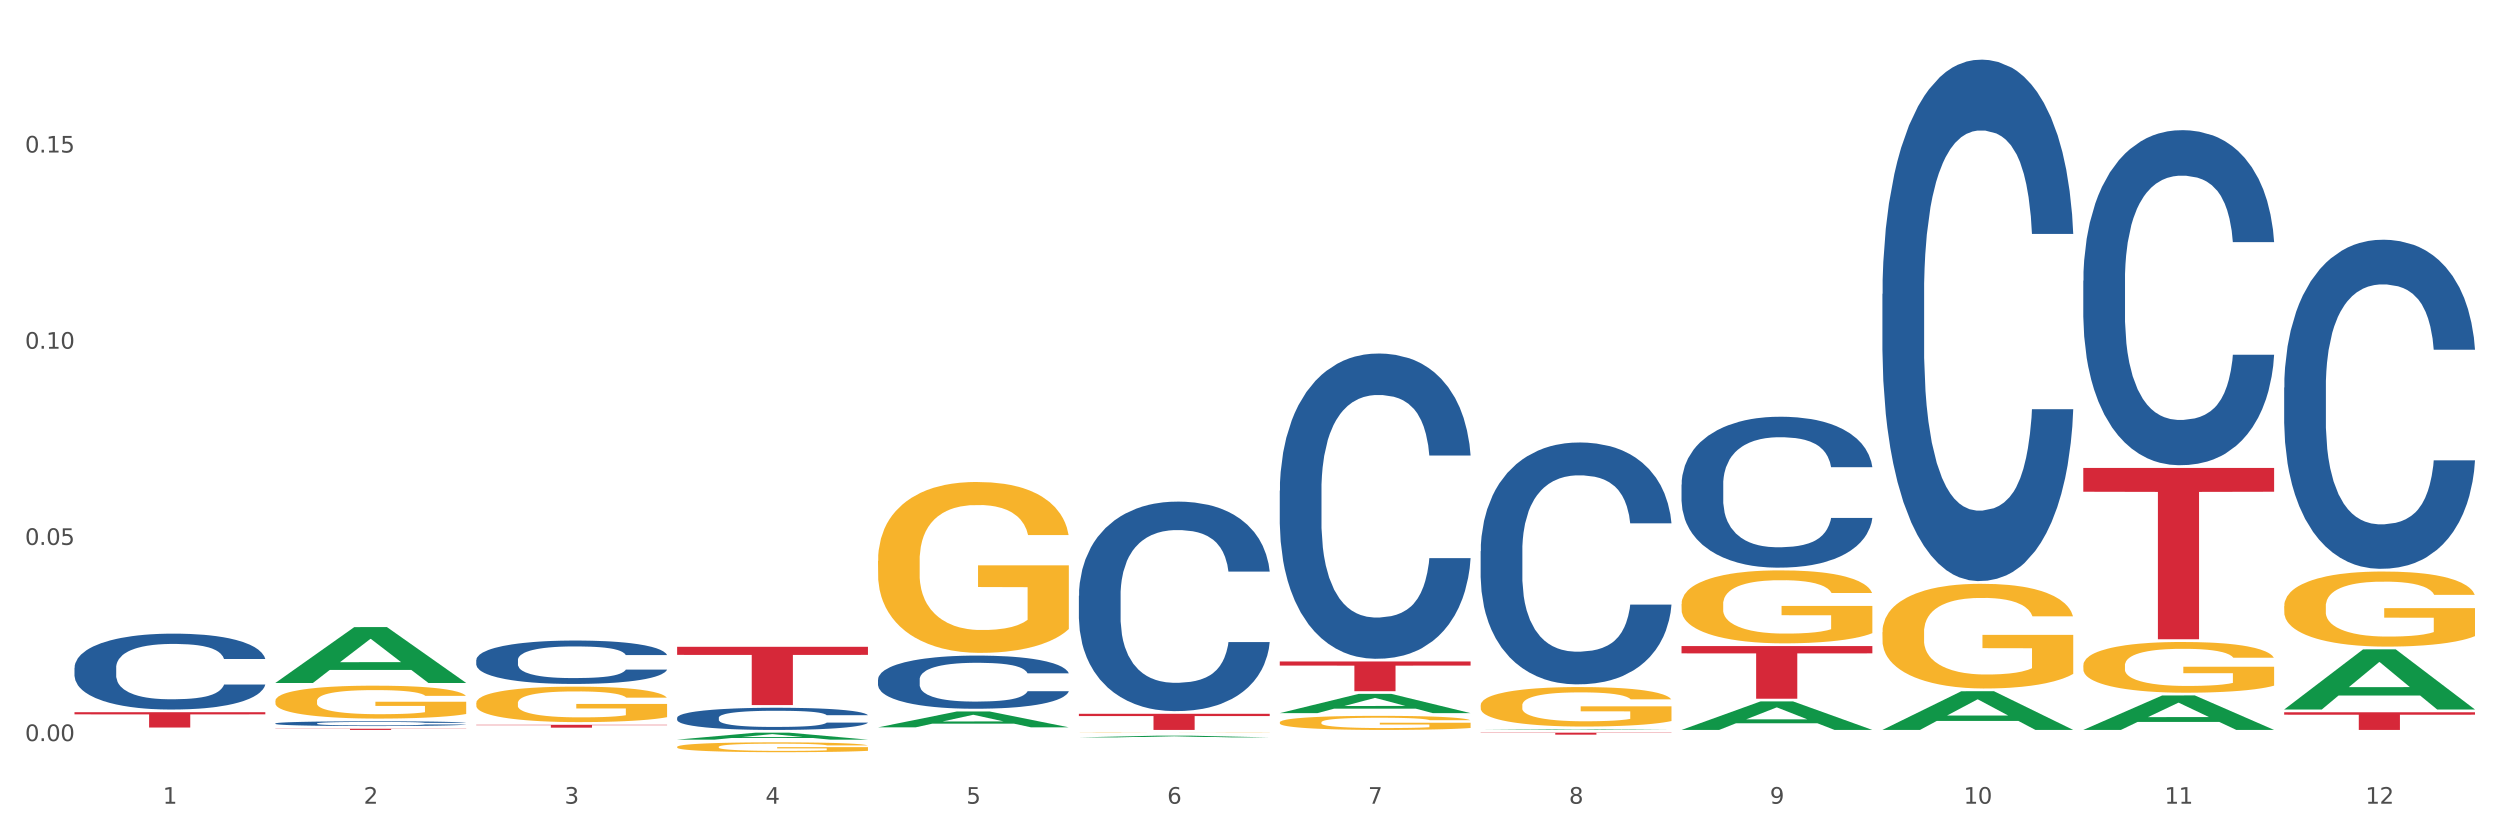 <?xml version="1.0" encoding="utf-8" standalone="no"?>
<!DOCTYPE svg PUBLIC "-//W3C//DTD SVG 1.1//EN"
  "http://www.w3.org/Graphics/SVG/1.1/DTD/svg11.dtd">
<svg xmlns:xlink="http://www.w3.org/1999/xlink" width="1080pt" height="360pt" viewBox="0 0 1080 360" xmlns="http://www.w3.org/2000/svg" version="1.1">
 <rect x="0" y="0" width="1080" height="360" fill="#333333" stroke="none"/>
 <defs>
  <style type="text/css">*{stroke-linejoin: round; stroke-linecap: butt}</style>
 </defs>
 <g id="figure_1">
  <g id="patch_1">
   <path d="M 0 360 
L 1080 360 
L 1080 0 
L 0 0 
z
" style="fill: #ffffff; stroke: #ffffff; stroke-linejoin: miter"/>
  </g>
  <g id="axes_1">
   <g id="matplotlib.axis_1">
    <g id="xtick_1">
     <g id="text_1">
      <!-- 1 -->
      <g style="fill: #4d4d4d" transform="translate(70.342 347.204) scale(0.096 -0.096)">
       <defs>
        <path id="DejaVuSans-31" d="M 794 531 
L 1825 531 
L 1825 4091 
L 703 3866 
L 703 4441 
L 1819 4666 
L 2450 4666 
L 2450 531 
L 3481 531 
L 3481 0 
L 794 0 
L 794 531 
z
" transform="scale(0.016)"/>
       </defs>
       <use xlink:href="#DejaVuSans-31"/>
      </g>
     </g>
    </g>
    <g id="xtick_2">
     <g id="text_2">
      <!-- 2 -->
      <g style="fill: #4d4d4d" transform="translate(157.122 347.204) scale(0.096 -0.096)">
       <defs>
        <path id="DejaVuSans-32" d="M 1228 531 
L 3431 531 
L 3431 0 
L 469 0 
L 469 531 
Q 828 903 1448 1529 
Q 2069 2156 2228 2338 
Q 2531 2678 2651 2914 
Q 2772 3150 2772 3378 
Q 2772 3750 2511 3984 
Q 2250 4219 1831 4219 
Q 1534 4219 1204 4116 
Q 875 4013 500 3803 
L 500 4441 
Q 881 4594 1212 4672 
Q 1544 4750 1819 4750 
Q 2544 4750 2975 4387 
Q 3406 4025 3406 3419 
Q 3406 3131 3298 2873 
Q 3191 2616 2906 2266 
Q 2828 2175 2409 1742 
Q 1991 1309 1228 531 
z
" transform="scale(0.016)"/>
       </defs>
       <use xlink:href="#DejaVuSans-32"/>
      </g>
     </g>
    </g>
    <g id="xtick_3">
     <g id="text_3">
      <!-- 3 -->
      <g style="fill: #4d4d4d" transform="translate(243.902 347.204) scale(0.096 -0.096)">
       <defs>
        <path id="DejaVuSans-33" d="M 2597 2516 
Q 3050 2419 3304 2112 
Q 3559 1806 3559 1356 
Q 3559 666 3084 287 
Q 2609 -91 1734 -91 
Q 1441 -91 1130 -33 
Q 819 25 488 141 
L 488 750 
Q 750 597 1062 519 
Q 1375 441 1716 441 
Q 2309 441 2620 675 
Q 2931 909 2931 1356 
Q 2931 1769 2642 2001 
Q 2353 2234 1838 2234 
L 1294 2234 
L 1294 2753 
L 1863 2753 
Q 2328 2753 2575 2939 
Q 2822 3125 2822 3475 
Q 2822 3834 2567 4026 
Q 2313 4219 1838 4219 
Q 1578 4219 1281 4162 
Q 984 4106 628 3988 
L 628 4550 
Q 988 4650 1302 4700 
Q 1616 4750 1894 4750 
Q 2613 4750 3031 4423 
Q 3450 4097 3450 3541 
Q 3450 3153 3228 2886 
Q 3006 2619 2597 2516 
z
" transform="scale(0.016)"/>
       </defs>
       <use xlink:href="#DejaVuSans-33"/>
      </g>
     </g>
    </g>
    <g id="xtick_4">
     <g id="text_4">
      <!-- 4 -->
      <g style="fill: #4d4d4d" transform="translate(330.683 347.204) scale(0.096 -0.096)">
       <defs>
        <path id="DejaVuSans-34" d="M 2419 4116 
L 825 1625 
L 2419 1625 
L 2419 4116 
z
M 2253 4666 
L 3047 4666 
L 3047 1625 
L 3713 1625 
L 3713 1100 
L 3047 1100 
L 3047 0 
L 2419 0 
L 2419 1100 
L 313 1100 
L 313 1709 
L 2253 4666 
z
" transform="scale(0.016)"/>
       </defs>
       <use xlink:href="#DejaVuSans-34"/>
      </g>
     </g>
    </g>
    <g id="xtick_5">
     <g id="text_5">
      <!-- 5 -->
      <g style="fill: #4d4d4d" transform="translate(417.463 347.204) scale(0.096 -0.096)">
       <defs>
        <path id="DejaVuSans-35" d="M 691 4666 
L 3169 4666 
L 3169 4134 
L 1269 4134 
L 1269 2991 
Q 1406 3038 1543 3061 
Q 1681 3084 1819 3084 
Q 2600 3084 3056 2656 
Q 3513 2228 3513 1497 
Q 3513 744 3044 326 
Q 2575 -91 1722 -91 
Q 1428 -91 1123 -41 
Q 819 9 494 109 
L 494 744 
Q 775 591 1075 516 
Q 1375 441 1709 441 
Q 2250 441 2565 725 
Q 2881 1009 2881 1497 
Q 2881 1984 2565 2268 
Q 2250 2553 1709 2553 
Q 1456 2553 1204 2497 
Q 953 2441 691 2322 
L 691 4666 
z
" transform="scale(0.016)"/>
       </defs>
       <use xlink:href="#DejaVuSans-35"/>
      </g>
     </g>
    </g>
    <g id="xtick_6">
     <g id="text_6">
      <!-- 6 -->
      <g style="fill: #4d4d4d" transform="translate(504.243 347.204) scale(0.096 -0.096)">
       <defs>
        <path id="DejaVuSans-36" d="M 2113 2584 
Q 1688 2584 1439 2293 
Q 1191 2003 1191 1497 
Q 1191 994 1439 701 
Q 1688 409 2113 409 
Q 2538 409 2786 701 
Q 3034 994 3034 1497 
Q 3034 2003 2786 2293 
Q 2538 2584 2113 2584 
z
M 3366 4563 
L 3366 3988 
Q 3128 4100 2886 4159 
Q 2644 4219 2406 4219 
Q 1781 4219 1451 3797 
Q 1122 3375 1075 2522 
Q 1259 2794 1537 2939 
Q 1816 3084 2150 3084 
Q 2853 3084 3261 2657 
Q 3669 2231 3669 1497 
Q 3669 778 3244 343 
Q 2819 -91 2113 -91 
Q 1303 -91 875 529 
Q 447 1150 447 2328 
Q 447 3434 972 4092 
Q 1497 4750 2381 4750 
Q 2619 4750 2861 4703 
Q 3103 4656 3366 4563 
z
" transform="scale(0.016)"/>
       </defs>
       <use xlink:href="#DejaVuSans-36"/>
      </g>
     </g>
    </g>
    <g id="xtick_7">
     <g id="text_7">
      <!-- 7 -->
      <g style="fill: #4d4d4d" transform="translate(591.024 347.204) scale(0.096 -0.096)">
       <defs>
        <path id="DejaVuSans-37" d="M 525 4666 
L 3525 4666 
L 3525 4397 
L 1831 0 
L 1172 0 
L 2766 4134 
L 525 4134 
L 525 4666 
z
" transform="scale(0.016)"/>
       </defs>
       <use xlink:href="#DejaVuSans-37"/>
      </g>
     </g>
    </g>
    <g id="xtick_8">
     <g id="text_8">
      <!-- 8 -->
      <g style="fill: #4d4d4d" transform="translate(677.804 347.204) scale(0.096 -0.096)">
       <defs>
        <path id="DejaVuSans-38" d="M 2034 2216 
Q 1584 2216 1326 1975 
Q 1069 1734 1069 1313 
Q 1069 891 1326 650 
Q 1584 409 2034 409 
Q 2484 409 2743 651 
Q 3003 894 3003 1313 
Q 3003 1734 2745 1975 
Q 2488 2216 2034 2216 
z
M 1403 2484 
Q 997 2584 770 2862 
Q 544 3141 544 3541 
Q 544 4100 942 4425 
Q 1341 4750 2034 4750 
Q 2731 4750 3128 4425 
Q 3525 4100 3525 3541 
Q 3525 3141 3298 2862 
Q 3072 2584 2669 2484 
Q 3125 2378 3379 2068 
Q 3634 1759 3634 1313 
Q 3634 634 3220 271 
Q 2806 -91 2034 -91 
Q 1263 -91 848 271 
Q 434 634 434 1313 
Q 434 1759 690 2068 
Q 947 2378 1403 2484 
z
M 1172 3481 
Q 1172 3119 1398 2916 
Q 1625 2713 2034 2713 
Q 2441 2713 2670 2916 
Q 2900 3119 2900 3481 
Q 2900 3844 2670 4047 
Q 2441 4250 2034 4250 
Q 1625 4250 1398 4047 
Q 1172 3844 1172 3481 
z
" transform="scale(0.016)"/>
       </defs>
       <use xlink:href="#DejaVuSans-38"/>
      </g>
     </g>
    </g>
    <g id="xtick_9">
     <g id="text_9">
      <!-- 9 -->
      <g style="fill: #4d4d4d" transform="translate(764.584 347.204) scale(0.096 -0.096)">
       <defs>
        <path id="DejaVuSans-39" d="M 703 97 
L 703 672 
Q 941 559 1184 500 
Q 1428 441 1663 441 
Q 2288 441 2617 861 
Q 2947 1281 2994 2138 
Q 2813 1869 2534 1725 
Q 2256 1581 1919 1581 
Q 1219 1581 811 2004 
Q 403 2428 403 3163 
Q 403 3881 828 4315 
Q 1253 4750 1959 4750 
Q 2769 4750 3195 4129 
Q 3622 3509 3622 2328 
Q 3622 1225 3098 567 
Q 2575 -91 1691 -91 
Q 1453 -91 1209 -44 
Q 966 3 703 97 
z
M 1959 2075 
Q 2384 2075 2632 2365 
Q 2881 2656 2881 3163 
Q 2881 3666 2632 3958 
Q 2384 4250 1959 4250 
Q 1534 4250 1286 3958 
Q 1038 3666 1038 3163 
Q 1038 2656 1286 2365 
Q 1534 2075 1959 2075 
z
" transform="scale(0.016)"/>
       </defs>
       <use xlink:href="#DejaVuSans-39"/>
      </g>
     </g>
    </g>
    <g id="xtick_10">
     <g id="text_10">
      <!-- 10 -->
      <g style="fill: #4d4d4d" transform="translate(848.311 347.204) scale(0.096 -0.096)">
       <defs>
        <path id="DejaVuSans-30" d="M 2034 4250 
Q 1547 4250 1301 3770 
Q 1056 3291 1056 2328 
Q 1056 1369 1301 889 
Q 1547 409 2034 409 
Q 2525 409 2770 889 
Q 3016 1369 3016 2328 
Q 3016 3291 2770 3770 
Q 2525 4250 2034 4250 
z
M 2034 4750 
Q 2819 4750 3233 4129 
Q 3647 3509 3647 2328 
Q 3647 1150 3233 529 
Q 2819 -91 2034 -91 
Q 1250 -91 836 529 
Q 422 1150 422 2328 
Q 422 3509 836 4129 
Q 1250 4750 2034 4750 
z
" transform="scale(0.016)"/>
       </defs>
       <use xlink:href="#DejaVuSans-31"/>
       <use xlink:href="#DejaVuSans-30" transform="translate(63.623 0)"/>
      </g>
     </g>
    </g>
    <g id="xtick_11">
     <g id="text_11">
      <!-- 11 -->
      <g style="fill: #4d4d4d" transform="translate(935.091 347.204) scale(0.096 -0.096)">
       <use xlink:href="#DejaVuSans-31"/>
       <use xlink:href="#DejaVuSans-31" transform="translate(63.623 0)"/>
      </g>
     </g>
    </g>
    <g id="xtick_12">
     <g id="text_12">
      <!-- 12 -->
      <g style="fill: #4d4d4d" transform="translate(1021.871 347.204) scale(0.096 -0.096)">
       <use xlink:href="#DejaVuSans-31"/>
       <use xlink:href="#DejaVuSans-32" transform="translate(63.623 0)"/>
      </g>
     </g>
    </g>
    <g id="xtick_13"/>
    <g id="xtick_14"/>
    <g id="xtick_15"/>
    <g id="xtick_16"/>
    <g id="xtick_17"/>
    <g id="xtick_18"/>
    <g id="xtick_19"/>
    <g id="xtick_20"/>
    <g id="xtick_21"/>
    <g id="xtick_22"/>
    <g id="xtick_23"/>
   </g>
   <g id="matplotlib.axis_2">
    <g id="ytick_1">
     <g id="text_13">
      <!-- 0.00 -->
      <g style="fill: #4d4d4d" transform="translate(10.8 320.147) scale(0.096 -0.096)">
       <defs>
        <path id="DejaVuSans-2e" d="M 684 794 
L 1344 794 
L 1344 0 
L 684 0 
L 684 794 
z
" transform="scale(0.016)"/>
       </defs>
       <use xlink:href="#DejaVuSans-30"/>
       <use xlink:href="#DejaVuSans-2e" transform="translate(63.623 0)"/>
       <use xlink:href="#DejaVuSans-30" transform="translate(95.41 0)"/>
       <use xlink:href="#DejaVuSans-30" transform="translate(159.033 0)"/>
      </g>
     </g>
    </g>
    <g id="ytick_2">
     <g id="text_14">
      <!-- 0.05 -->
      <g style="fill: #4d4d4d" transform="translate(10.8 235.398) scale(0.096 -0.096)">
       <use xlink:href="#DejaVuSans-30"/>
       <use xlink:href="#DejaVuSans-2e" transform="translate(63.623 0)"/>
       <use xlink:href="#DejaVuSans-30" transform="translate(95.41 0)"/>
       <use xlink:href="#DejaVuSans-35" transform="translate(159.033 0)"/>
      </g>
     </g>
    </g>
    <g id="ytick_3">
     <g id="text_15">
      <!-- 0.10 -->
      <g style="fill: #4d4d4d" transform="translate(10.8 150.649) scale(0.096 -0.096)">
       <use xlink:href="#DejaVuSans-30"/>
       <use xlink:href="#DejaVuSans-2e" transform="translate(63.623 0)"/>
       <use xlink:href="#DejaVuSans-31" transform="translate(95.41 0)"/>
       <use xlink:href="#DejaVuSans-30" transform="translate(159.033 0)"/>
      </g>
     </g>
    </g>
    <g id="ytick_4">
     <g id="text_16">
      <!-- 0.15 -->
      <g style="fill: #4d4d4d" transform="translate(10.8 65.901) scale(0.096 -0.096)">
       <use xlink:href="#DejaVuSans-30"/>
       <use xlink:href="#DejaVuSans-2e" transform="translate(63.623 0)"/>
       <use xlink:href="#DejaVuSans-31" transform="translate(95.41 0)"/>
       <use xlink:href="#DejaVuSans-35" transform="translate(159.033 0)"/>
      </g>
     </g>
    </g>
    <g id="ytick_5"/>
    <g id="ytick_6"/>
    <g id="ytick_7"/>
    <g id="ytick_8"/>
   </g>
   <g id="PolyCollection_1">
    <path d="M 118.955 294.999 
L 119.04 294.976 
L 153.037 270.912 
L 167.145 270.89 
L 201.397 295.044 
L 185.078 295.044 
L 177.684 289.42 
L 142.583 289.42 
L 142.328 289.51 
L 135.189 295.044 
L 118.955 295.044 
L 118.955 294.999 
L 147.002 286.063 
L 173.265 286.04 
L 160.261 276.038 
L 160.091 275.993 
L 159.921 276.061 
L 146.917 286.04 
L 147.002 286.063 
L 118.955 294.999 
z
" clip-path="url(#p514a0cff07)" style="fill: #109648"/>
    <path d="M 726.418 279.091 
L 808.859 279.091 
L 808.859 282.253 
L 776.429 282.274 
L 776.429 301.844 
L 758.652 301.844 
L 758.652 282.274 
L 726.418 282.253 
L 726.418 279.112 
L 726.418 279.091 
z
" clip-path="url(#p514a0cff07)" style="fill: #d62839"/>
    <path d="M 639.637 316.499 
L 722.079 316.499 
L 722.079 316.621 
L 689.649 316.622 
L 689.649 317.374 
L 671.872 317.374 
L 671.872 316.622 
L 639.637 316.621 
L 639.637 316.5 
L 639.637 316.499 
z
" clip-path="url(#p514a0cff07)" style="fill: #d62839"/>
    <path d="M 552.857 285.761 
L 635.298 285.761 
L 635.298 287.544 
L 602.869 287.556 
L 602.869 298.586 
L 585.091 298.586 
L 585.091 287.556 
L 552.857 287.544 
L 552.857 285.773 
L 552.857 285.761 
z
" clip-path="url(#p514a0cff07)" style="fill: #d62839"/>
    <path d="M 466.077 308.373 
L 548.518 308.373 
L 548.518 309.34 
L 516.088 309.347 
L 516.088 315.336 
L 498.311 315.336 
L 498.311 309.347 
L 466.077 309.34 
L 466.077 308.379 
L 466.077 308.373 
z
" clip-path="url(#p514a0cff07)" style="fill: #d62839"/>
    <path d="M 292.516 279.418 
L 374.957 279.418 
L 374.957 282.915 
L 342.528 282.939 
L 342.528 304.585 
L 324.75 304.585 
L 324.75 282.939 
L 292.516 282.915 
L 292.516 279.441 
L 292.516 279.418 
z
" clip-path="url(#p514a0cff07)" style="fill: #d62839"/>
    <path d="M 205.736 313.117 
L 288.177 313.117 
L 288.177 313.288 
L 255.747 313.29 
L 255.747 314.349 
L 237.97 314.349 
L 237.97 313.29 
L 205.736 313.288 
L 205.736 313.118 
L 205.736 313.117 
z
" clip-path="url(#p514a0cff07)" style="fill: #d62839"/>
    <path d="M 118.955 314.816 
L 201.397 314.816 
L 201.397 314.888 
L 168.967 314.889 
L 168.967 315.336 
L 151.189 315.336 
L 151.189 314.889 
L 118.955 314.888 
L 118.955 314.816 
L 118.955 314.816 
z
" clip-path="url(#p514a0cff07)" style="fill: #d62839"/>
    <path d="M 32.175 307.684 
L 114.616 307.684 
L 114.616 308.605 
L 82.187 308.611 
L 82.187 314.308 
L 64.409 314.308 
L 64.409 308.611 
L 32.175 308.605 
L 32.175 307.69 
L 32.175 307.684 
z
" clip-path="url(#p514a0cff07)" style="fill: #d62839"/>
    <path d="M 32.175 288.463 
L 32.272 288.433 
L 32.272 287.595 
L 32.565 286.457 
L 33.637 284.36 
L 35.001 282.773 
L 37.34 280.916 
L 38.607 280.138 
L 40.263 279.269 
L 43.674 277.862 
L 47.572 276.664 
L 50.3 276.005 
L 52.347 275.586 
L 56.927 274.837 
L 59.558 274.508 
L 62.287 274.238 
L 64.625 274.058 
L 68.523 273.849 
L 71.642 273.759 
L 75.247 273.729 
L 78.268 273.759 
L 82.263 273.879 
L 88.11 274.238 
L 90.352 274.448 
L 93.373 274.807 
L 96.491 275.286 
L 99.025 275.765 
L 101.948 276.454 
L 104.969 277.353 
L 107.892 278.491 
L 109.939 279.539 
L 111.595 280.647 
L 113.057 281.994 
L 114.129 283.462 
L 114.616 284.69 
L 96.783 284.69 
L 96.296 283.582 
L 95.322 282.384 
L 94.347 281.575 
L 93.275 280.916 
L 91.619 280.168 
L 90.157 279.689 
L 87.721 279.12 
L 85.479 278.76 
L 83.628 278.551 
L 81.386 278.371 
L 76.611 278.191 
L 73.201 278.191 
L 71.057 278.251 
L 68.426 278.401 
L 66.184 278.61 
L 63.553 278.97 
L 61.507 279.359 
L 59.461 279.868 
L 58.291 280.228 
L 56.537 280.886 
L 55.368 281.425 
L 53.809 282.354 
L 52.932 283.013 
L 51.372 284.72 
L 50.69 285.977 
L 50.398 286.846 
L 50.203 287.804 
L 50.203 292.476 
L 50.788 294.572 
L 51.275 295.471 
L 52.054 296.489 
L 53.516 297.807 
L 55.66 299.094 
L 57.901 300.023 
L 59.753 300.592 
L 61.507 301.011 
L 63.261 301.34 
L 65.405 301.64 
L 67.159 301.819 
L 69.79 301.999 
L 72.908 302.089 
L 75.345 302.089 
L 80.314 301.939 
L 82.556 301.789 
L 84.7 301.58 
L 87.038 301.25 
L 88.89 300.891 
L 89.962 300.622 
L 91.716 300.053 
L 93.08 299.454 
L 94.25 298.765 
L 95.029 298.166 
L 95.906 297.267 
L 96.588 296.249 
L 96.783 295.71 
L 114.616 295.71 
L 114.227 296.788 
L 113.544 297.836 
L 112.18 299.244 
L 111.108 300.053 
L 109.452 301.041 
L 107.697 301.879 
L 105.261 302.808 
L 103.02 303.496 
L 100.681 304.095 
L 98.148 304.634 
L 93.567 305.383 
L 91.911 305.593 
L 88.403 305.952 
L 85.674 306.162 
L 81.679 306.371 
L 77.586 306.491 
L 73.298 306.521 
L 69.498 306.461 
L 65.307 306.282 
L 62.676 306.102 
L 59.753 305.832 
L 56.342 305.413 
L 53.126 304.904 
L 50.105 304.305 
L 47.279 303.616 
L 44.648 302.838 
L 41.238 301.55 
L 38.704 300.292 
L 36.853 299.124 
L 35.586 298.136 
L 34.319 296.878 
L 33.637 296.01 
L 32.565 293.913 
L 32.175 291.967 
L 32.175 288.463 
z
" clip-path="url(#p514a0cff07)" style="fill: #255c99"/>
    <path d="M 118.955 312.518 
L 119.053 312.517 
L 119.053 312.464 
L 119.345 312.392 
L 120.417 312.261 
L 121.781 312.161 
L 124.12 312.044 
L 125.387 311.996 
L 127.044 311.941 
L 130.454 311.853 
L 134.352 311.777 
L 137.081 311.736 
L 139.127 311.71 
L 143.707 311.663 
L 146.338 311.642 
L 149.067 311.625 
L 151.406 311.614 
L 155.304 311.601 
L 158.422 311.595 
L 162.028 311.593 
L 165.048 311.595 
L 169.044 311.602 
L 174.891 311.625 
L 177.132 311.638 
L 180.153 311.661 
L 183.271 311.691 
L 185.805 311.721 
L 188.728 311.764 
L 191.749 311.821 
L 194.673 311.892 
L 196.719 311.958 
L 198.376 312.028 
L 199.837 312.112 
L 200.909 312.204 
L 201.397 312.281 
L 183.564 312.281 
L 183.076 312.212 
L 182.102 312.137 
L 181.127 312.086 
L 180.055 312.044 
L 178.399 311.997 
L 176.937 311.967 
L 174.501 311.932 
L 172.26 311.909 
L 170.408 311.896 
L 168.167 311.885 
L 163.392 311.873 
L 159.981 311.873 
L 157.837 311.877 
L 155.206 311.886 
L 152.965 311.9 
L 150.334 311.922 
L 148.287 311.947 
L 146.241 311.979 
L 145.071 312.001 
L 143.317 312.043 
L 142.148 312.076 
L 140.589 312.135 
L 139.712 312.176 
L 138.153 312.283 
L 137.471 312.362 
L 137.178 312.417 
L 136.983 312.477 
L 136.983 312.771 
L 137.568 312.902 
L 138.055 312.959 
L 138.835 313.023 
L 140.297 313.105 
L 142.44 313.186 
L 144.682 313.245 
L 146.533 313.28 
L 148.287 313.307 
L 150.041 313.327 
L 152.185 313.346 
L 153.939 313.357 
L 156.57 313.369 
L 159.689 313.374 
L 162.125 313.374 
L 167.095 313.365 
L 169.336 313.356 
L 171.48 313.342 
L 173.819 313.322 
L 175.67 313.299 
L 176.742 313.282 
L 178.496 313.246 
L 179.861 313.209 
L 181.03 313.166 
L 181.81 313.128 
L 182.687 313.071 
L 183.369 313.008 
L 183.564 312.974 
L 201.397 312.974 
L 201.007 313.041 
L 200.325 313.107 
L 198.96 313.196 
L 197.889 313.246 
L 196.232 313.308 
L 194.478 313.361 
L 192.042 313.419 
L 189.8 313.463 
L 187.462 313.5 
L 184.928 313.534 
L 180.348 313.581 
L 178.691 313.594 
L 175.183 313.617 
L 172.454 313.63 
L 168.459 313.643 
L 164.366 313.651 
L 160.079 313.653 
L 156.278 313.649 
L 152.088 313.638 
L 149.457 313.626 
L 146.533 313.609 
L 143.123 313.583 
L 139.907 313.551 
L 136.886 313.514 
L 134.06 313.47 
L 131.429 313.421 
L 128.018 313.34 
L 125.484 313.261 
L 123.633 313.188 
L 122.366 313.126 
L 121.099 313.047 
L 120.417 312.992 
L 119.345 312.861 
L 118.955 312.739 
L 118.955 312.518 
z
" clip-path="url(#p514a0cff07)" style="fill: #255c99"/>
    <path d="M 205.736 285.136 
L 205.833 285.119 
L 205.833 284.64 
L 206.125 283.989 
L 207.197 282.79 
L 208.562 281.882 
L 210.9 280.821 
L 212.167 280.375 
L 213.824 279.879 
L 217.235 279.074 
L 221.133 278.389 
L 223.861 278.012 
L 225.907 277.772 
L 230.488 277.344 
L 233.119 277.156 
L 235.847 277.002 
L 238.186 276.899 
L 242.084 276.779 
L 245.202 276.728 
L 248.808 276.711 
L 251.829 276.728 
L 255.824 276.796 
L 261.671 277.002 
L 263.912 277.122 
L 266.933 277.327 
L 270.052 277.601 
L 272.585 277.875 
L 275.509 278.269 
L 278.53 278.783 
L 281.453 279.433 
L 283.499 280.033 
L 285.156 280.667 
L 286.618 281.437 
L 287.69 282.276 
L 288.177 282.978 
L 270.344 282.978 
L 269.857 282.345 
L 268.882 281.66 
L 267.908 281.197 
L 266.836 280.821 
L 265.179 280.393 
L 263.717 280.119 
L 261.281 279.793 
L 259.04 279.588 
L 257.188 279.468 
L 254.947 279.365 
L 250.172 279.262 
L 246.761 279.262 
L 244.618 279.296 
L 241.986 279.382 
L 239.745 279.502 
L 237.114 279.708 
L 235.068 279.93 
L 233.021 280.221 
L 231.852 280.427 
L 230.098 280.804 
L 228.928 281.112 
L 227.369 281.643 
L 226.492 282.019 
L 224.933 282.996 
L 224.251 283.715 
L 223.959 284.211 
L 223.764 284.76 
L 223.764 287.431 
L 224.348 288.63 
L 224.836 289.144 
L 225.615 289.726 
L 227.077 290.479 
L 229.221 291.216 
L 231.462 291.747 
L 233.314 292.072 
L 235.068 292.312 
L 236.822 292.5 
L 238.966 292.671 
L 240.72 292.774 
L 243.351 292.877 
L 246.469 292.928 
L 248.905 292.928 
L 253.875 292.843 
L 256.116 292.757 
L 258.26 292.637 
L 260.599 292.449 
L 262.451 292.243 
L 263.523 292.089 
L 265.277 291.764 
L 266.641 291.421 
L 267.81 291.027 
L 268.59 290.685 
L 269.467 290.171 
L 270.149 289.589 
L 270.344 289.281 
L 288.177 289.281 
L 287.787 289.897 
L 287.105 290.497 
L 285.741 291.301 
L 284.669 291.764 
L 283.012 292.329 
L 281.258 292.808 
L 278.822 293.339 
L 276.581 293.733 
L 274.242 294.076 
L 271.708 294.384 
L 267.128 294.812 
L 265.472 294.932 
L 261.963 295.137 
L 259.235 295.257 
L 255.239 295.377 
L 251.147 295.446 
L 246.859 295.463 
L 243.058 295.429 
L 238.868 295.326 
L 236.237 295.223 
L 233.314 295.069 
L 229.903 294.829 
L 226.687 294.538 
L 223.666 294.196 
L 220.84 293.802 
L 218.209 293.356 
L 214.798 292.62 
L 212.265 291.901 
L 210.413 291.233 
L 209.146 290.668 
L 207.88 289.948 
L 207.197 289.452 
L 206.125 288.253 
L 205.736 287.14 
L 205.736 285.136 
z
" clip-path="url(#p514a0cff07)" style="fill: #255c99"/>
    <path d="M 118.955 302.78 
L 119.053 302.767 
L 119.053 302.299 
L 119.247 301.896 
L 120.221 300.922 
L 121.681 300.117 
L 122.751 299.688 
L 123.822 299.338 
L 125.087 298.987 
L 126.645 298.623 
L 129.467 298.091 
L 131.219 297.818 
L 133.361 297.532 
L 137.254 297.117 
L 140.077 296.883 
L 142.997 296.688 
L 147.766 296.454 
L 150.881 296.35 
L 154.19 296.272 
L 158.181 296.22 
L 161.198 296.207 
L 167.817 296.246 
L 173.462 296.363 
L 176.187 296.454 
L 179.691 296.61 
L 181.541 296.714 
L 184.558 296.922 
L 187.673 297.195 
L 189.814 297.428 
L 193.026 297.87 
L 195.459 298.312 
L 197.698 298.857 
L 198.866 299.234 
L 199.742 299.584 
L 200.521 299.987 
L 201.299 300.624 
L 183.779 300.624 
L 183.098 300.169 
L 182.027 299.74 
L 180.47 299.325 
L 179.107 299.065 
L 176.771 298.74 
L 174.63 298.532 
L 172.391 298.376 
L 169.666 298.247 
L 167.525 298.182 
L 164.507 298.13 
L 158.57 298.143 
L 154.579 298.247 
L 151.854 298.376 
L 150.102 298.493 
L 148.545 298.623 
L 146.793 298.805 
L 144.749 299.078 
L 143.289 299.325 
L 141.829 299.636 
L 140.661 299.948 
L 139.59 300.312 
L 138.714 300.701 
L 138.033 301.104 
L 137.449 301.598 
L 136.962 302.416 
L 136.962 304.195 
L 137.157 304.598 
L 137.643 305.131 
L 138.227 305.533 
L 139.201 306.014 
L 140.077 306.339 
L 141.731 306.806 
L 143.581 307.196 
L 145.041 307.443 
L 146.501 307.65 
L 149.031 307.936 
L 151.854 308.17 
L 154.287 308.313 
L 157.597 308.443 
L 159.835 308.495 
L 161.782 308.521 
L 166.551 308.521 
L 169.958 308.482 
L 173.754 308.391 
L 176.674 308.274 
L 179.107 308.131 
L 181.833 307.897 
L 183.585 307.676 
L 183.585 304.962 
L 162.171 304.949 
L 162.171 303.143 
L 201.397 303.143 
L 201.397 308.443 
L 199.742 308.716 
L 197.893 308.962 
L 195.946 309.183 
L 193.026 309.456 
L 189.522 309.716 
L 186.407 309.898 
L 183.098 310.053 
L 179.205 310.196 
L 174.143 310.326 
L 171.029 310.378 
L 167.135 310.417 
L 162.561 310.43 
L 158.57 310.404 
L 154.677 310.339 
L 150.589 310.222 
L 146.598 310.053 
L 143.581 309.885 
L 140.563 309.677 
L 137.351 309.404 
L 134.821 309.144 
L 132.874 308.91 
L 130.733 308.612 
L 128.397 308.222 
L 126.645 307.871 
L 125.087 307.508 
L 123.433 307.04 
L 122.265 306.637 
L 121.097 306.131 
L 120.415 305.754 
L 119.637 305.17 
L 119.053 304.351 
L 118.955 302.78 
z
" clip-path="url(#p514a0cff07)" style="fill: #f7b32b"/>
    <path d="M 379.296 293.534 
L 379.394 293.513 
L 379.394 292.925 
L 379.686 292.128 
L 380.758 290.66 
L 382.122 289.548 
L 384.461 288.248 
L 385.728 287.702 
L 387.385 287.094 
L 390.795 286.108 
L 394.693 285.269 
L 397.422 284.808 
L 399.468 284.514 
L 404.048 283.99 
L 406.679 283.759 
L 409.408 283.57 
L 411.747 283.444 
L 415.645 283.297 
L 418.763 283.234 
L 422.369 283.213 
L 425.389 283.234 
L 429.385 283.318 
L 435.232 283.57 
L 437.473 283.717 
L 440.494 283.969 
L 443.612 284.304 
L 446.146 284.64 
L 449.069 285.122 
L 452.09 285.752 
L 455.014 286.549 
L 457.06 287.283 
L 458.717 288.059 
L 460.178 289.003 
L 461.25 290.031 
L 461.738 290.891 
L 443.905 290.891 
L 443.417 290.115 
L 442.443 289.275 
L 441.468 288.709 
L 440.396 288.248 
L 438.74 287.723 
L 437.278 287.388 
L 434.842 286.989 
L 432.601 286.737 
L 430.749 286.591 
L 428.508 286.465 
L 423.733 286.339 
L 420.322 286.339 
L 418.178 286.381 
L 415.547 286.486 
L 413.306 286.633 
L 410.675 286.884 
L 408.628 287.157 
L 406.582 287.513 
L 405.413 287.765 
L 403.658 288.227 
L 402.489 288.604 
L 400.93 289.254 
L 400.053 289.716 
L 398.494 290.912 
L 397.812 291.793 
L 397.519 292.401 
L 397.324 293.072 
L 397.324 296.344 
L 397.909 297.813 
L 398.396 298.442 
L 399.176 299.155 
L 400.638 300.078 
L 402.781 300.98 
L 405.023 301.63 
L 406.874 302.029 
L 408.628 302.322 
L 410.382 302.553 
L 412.526 302.763 
L 414.28 302.889 
L 416.911 303.015 
L 420.03 303.078 
L 422.466 303.078 
L 427.436 302.973 
L 429.677 302.868 
L 431.821 302.721 
L 434.16 302.49 
L 436.011 302.239 
L 437.083 302.05 
L 438.837 301.651 
L 440.202 301.232 
L 441.371 300.749 
L 442.151 300.33 
L 443.028 299.7 
L 443.71 298.987 
L 443.905 298.61 
L 461.738 298.61 
L 461.348 299.365 
L 460.666 300.099 
L 459.301 301.085 
L 458.23 301.651 
L 456.573 302.343 
L 454.819 302.931 
L 452.383 303.581 
L 450.141 304.063 
L 447.803 304.483 
L 445.269 304.861 
L 440.689 305.385 
L 439.032 305.532 
L 435.524 305.784 
L 432.795 305.93 
L 428.8 306.077 
L 424.707 306.161 
L 420.42 306.182 
L 416.619 306.14 
L 412.429 306.014 
L 409.798 305.888 
L 406.874 305.7 
L 403.464 305.406 
L 400.248 305.049 
L 397.227 304.63 
L 394.401 304.147 
L 391.77 303.602 
L 388.359 302.7 
L 385.825 301.819 
L 383.974 301.001 
L 382.707 300.309 
L 381.44 299.428 
L 380.758 298.82 
L 379.686 297.351 
L 379.296 295.988 
L 379.296 293.534 
z
" clip-path="url(#p514a0cff07)" style="fill: #255c99"/>
    <path d="M 466.077 257.362 
L 466.174 257.28 
L 466.174 254.965 
L 466.466 251.824 
L 467.538 246.037 
L 468.903 241.656 
L 471.241 236.53 
L 472.508 234.381 
L 474.165 231.984 
L 477.576 228.099 
L 481.474 224.792 
L 484.202 222.973 
L 486.248 221.816 
L 490.829 219.749 
L 493.46 218.84 
L 496.188 218.096 
L 498.527 217.6 
L 502.425 217.021 
L 505.543 216.773 
L 509.149 216.691 
L 512.17 216.773 
L 516.165 217.104 
L 522.012 218.096 
L 524.253 218.675 
L 527.274 219.667 
L 530.393 220.989 
L 532.926 222.312 
L 535.85 224.213 
L 538.871 226.693 
L 541.794 229.835 
L 543.84 232.728 
L 545.497 235.786 
L 546.959 239.506 
L 548.031 243.557 
L 548.518 246.946 
L 530.685 246.946 
L 530.198 243.888 
L 529.223 240.581 
L 528.249 238.349 
L 527.177 236.53 
L 525.52 234.464 
L 524.058 233.141 
L 521.622 231.571 
L 519.381 230.579 
L 517.529 230 
L 515.288 229.504 
L 510.513 229.008 
L 507.102 229.008 
L 504.959 229.173 
L 502.327 229.587 
L 500.086 230.165 
L 497.455 231.157 
L 495.409 232.232 
L 493.362 233.637 
L 492.193 234.629 
L 490.439 236.448 
L 489.269 237.936 
L 487.71 240.498 
L 486.833 242.317 
L 485.274 247.029 
L 484.592 250.501 
L 484.3 252.898 
L 484.105 255.544 
L 484.105 268.439 
L 484.689 274.226 
L 485.177 276.706 
L 485.956 279.517 
L 487.418 283.154 
L 489.562 286.709 
L 491.803 289.271 
L 493.655 290.842 
L 495.409 291.999 
L 497.163 292.909 
L 499.307 293.735 
L 501.061 294.231 
L 503.692 294.727 
L 506.81 294.975 
L 509.246 294.975 
L 514.216 294.562 
L 516.457 294.148 
L 518.601 293.57 
L 520.94 292.661 
L 522.792 291.669 
L 523.864 290.925 
L 525.618 289.354 
L 526.982 287.701 
L 528.151 285.799 
L 528.931 284.146 
L 529.808 281.666 
L 530.49 278.855 
L 530.685 277.367 
L 548.518 277.367 
L 548.128 280.343 
L 547.446 283.237 
L 546.082 287.122 
L 545.01 289.354 
L 543.353 292.082 
L 541.599 294.396 
L 539.163 296.959 
L 536.922 298.86 
L 534.583 300.514 
L 532.049 302.002 
L 527.469 304.068 
L 525.813 304.647 
L 522.304 305.639 
L 519.576 306.218 
L 515.58 306.796 
L 511.488 307.127 
L 507.2 307.21 
L 503.399 307.044 
L 499.209 306.548 
L 496.578 306.052 
L 493.655 305.308 
L 490.244 304.151 
L 487.028 302.746 
L 484.007 301.092 
L 481.181 299.191 
L 478.55 297.042 
L 475.139 293.487 
L 472.606 290.015 
L 470.754 286.791 
L 469.487 284.063 
L 468.221 280.591 
L 467.538 278.194 
L 466.466 272.407 
L 466.077 267.034 
L 466.077 257.362 
z
" clip-path="url(#p514a0cff07)" style="fill: #255c99"/>
    <path d="M 899.978 202.145 
L 982.42 202.145 
L 982.42 212.433 
L 949.99 212.503 
L 949.99 276.176 
L 932.213 276.176 
L 932.213 212.503 
L 899.978 212.433 
L 899.978 202.215 
L 899.978 202.145 
z
" clip-path="url(#p514a0cff07)" style="fill: #d62839"/>
    <path d="M 552.857 211.973 
L 552.954 211.852 
L 552.954 208.48 
L 553.247 203.903 
L 554.319 195.473 
L 555.683 189.089 
L 558.022 181.622 
L 559.289 178.49 
L 560.945 174.998 
L 564.356 169.337 
L 568.254 164.519 
L 570.982 161.87 
L 573.029 160.184 
L 577.609 157.173 
L 580.24 155.848 
L 582.969 154.764 
L 585.307 154.041 
L 589.205 153.198 
L 592.324 152.837 
L 595.929 152.716 
L 598.95 152.837 
L 602.945 153.318 
L 608.792 154.764 
L 611.034 155.607 
L 614.055 157.052 
L 617.173 158.979 
L 619.707 160.906 
L 622.63 163.676 
L 625.651 167.29 
L 628.574 171.866 
L 630.621 176.082 
L 632.277 180.538 
L 633.739 185.958 
L 634.811 191.859 
L 635.298 196.797 
L 617.465 196.797 
L 616.978 192.341 
L 616.004 187.524 
L 615.029 184.272 
L 613.957 181.622 
L 612.301 178.611 
L 610.839 176.684 
L 608.403 174.396 
L 606.161 172.95 
L 604.31 172.107 
L 602.068 171.384 
L 597.293 170.662 
L 593.883 170.662 
L 591.739 170.903 
L 589.108 171.505 
L 586.866 172.348 
L 584.235 173.793 
L 582.189 175.359 
L 580.143 177.407 
L 578.973 178.852 
L 577.219 181.501 
L 576.05 183.669 
L 574.491 187.403 
L 573.614 190.053 
L 572.054 196.918 
L 571.372 201.976 
L 571.08 205.469 
L 570.885 209.323 
L 570.885 228.112 
L 571.47 236.543 
L 571.957 240.156 
L 572.736 244.251 
L 574.198 249.55 
L 576.342 254.729 
L 578.583 258.463 
L 580.435 260.751 
L 582.189 262.437 
L 583.943 263.762 
L 586.087 264.967 
L 587.841 265.689 
L 590.472 266.412 
L 593.59 266.773 
L 596.027 266.773 
L 600.997 266.171 
L 603.238 265.569 
L 605.382 264.726 
L 607.72 263.401 
L 609.572 261.956 
L 610.644 260.872 
L 612.398 258.583 
L 613.762 256.175 
L 614.932 253.404 
L 615.711 250.996 
L 616.588 247.382 
L 617.27 243.287 
L 617.465 241.119 
L 635.298 241.119 
L 634.909 245.455 
L 634.226 249.671 
L 632.862 255.331 
L 631.79 258.583 
L 630.134 262.558 
L 628.379 265.93 
L 625.943 269.664 
L 623.702 272.434 
L 621.363 274.843 
L 618.83 277.011 
L 614.249 280.022 
L 612.593 280.865 
L 609.085 282.31 
L 606.356 283.153 
L 602.361 283.996 
L 598.268 284.478 
L 593.98 284.598 
L 590.18 284.358 
L 585.989 283.635 
L 583.358 282.912 
L 580.435 281.828 
L 577.024 280.142 
L 573.808 278.095 
L 570.788 275.686 
L 567.962 272.916 
L 565.33 269.784 
L 561.92 264.605 
L 559.386 259.547 
L 557.535 254.85 
L 556.268 250.875 
L 555.001 245.817 
L 554.319 242.324 
L 553.247 233.893 
L 552.857 226.064 
L 552.857 211.973 
z
" clip-path="url(#p514a0cff07)" style="fill: #255c99"/>
    <path d="M 726.418 209.324 
L 726.515 209.265 
L 726.515 207.597 
L 726.807 205.334 
L 727.879 201.165 
L 729.244 198.009 
L 731.582 194.316 
L 732.849 192.768 
L 734.506 191.041 
L 737.917 188.242 
L 741.815 185.86 
L 744.543 184.55 
L 746.589 183.716 
L 751.17 182.227 
L 753.801 181.572 
L 756.529 181.036 
L 758.868 180.678 
L 762.766 180.262 
L 765.884 180.083 
L 769.49 180.023 
L 772.511 180.083 
L 776.506 180.321 
L 782.353 181.036 
L 784.594 181.453 
L 787.615 182.167 
L 790.734 183.12 
L 793.267 184.073 
L 796.191 185.443 
L 799.212 187.23 
L 802.135 189.493 
L 804.181 191.577 
L 805.838 193.781 
L 807.3 196.46 
L 808.372 199.379 
L 808.859 201.82 
L 791.026 201.82 
L 790.539 199.617 
L 789.564 197.235 
L 788.59 195.627 
L 787.518 194.316 
L 785.861 192.828 
L 784.399 191.875 
L 781.963 190.743 
L 779.722 190.029 
L 777.87 189.612 
L 775.629 189.254 
L 770.854 188.897 
L 767.443 188.897 
L 765.3 189.016 
L 762.668 189.314 
L 760.427 189.731 
L 757.796 190.445 
L 755.75 191.22 
L 753.703 192.232 
L 752.534 192.947 
L 750.78 194.257 
L 749.61 195.329 
L 748.051 197.175 
L 747.174 198.485 
L 745.615 201.88 
L 744.933 204.381 
L 744.641 206.108 
L 744.446 208.014 
L 744.446 217.305 
L 745.03 221.473 
L 745.518 223.26 
L 746.297 225.285 
L 747.759 227.905 
L 749.903 230.466 
L 752.144 232.312 
L 753.996 233.444 
L 755.75 234.278 
L 757.504 234.933 
L 759.648 235.528 
L 761.402 235.886 
L 764.033 236.243 
L 767.151 236.422 
L 769.587 236.422 
L 774.557 236.124 
L 776.798 235.826 
L 778.942 235.409 
L 781.281 234.754 
L 783.133 234.039 
L 784.205 233.503 
L 785.959 232.372 
L 787.323 231.181 
L 788.492 229.811 
L 789.272 228.62 
L 790.149 226.833 
L 790.831 224.808 
L 791.026 223.736 
L 808.859 223.736 
L 808.469 225.88 
L 807.787 227.965 
L 806.423 230.764 
L 805.351 232.372 
L 803.694 234.337 
L 801.94 236.005 
L 799.504 237.851 
L 797.263 239.221 
L 794.924 240.412 
L 792.39 241.484 
L 787.81 242.973 
L 786.154 243.389 
L 782.645 244.104 
L 779.917 244.521 
L 775.921 244.938 
L 771.829 245.176 
L 767.541 245.236 
L 763.74 245.117 
L 759.55 244.759 
L 756.919 244.402 
L 753.996 243.866 
L 750.585 243.032 
L 747.369 242.02 
L 744.348 240.829 
L 741.522 239.459 
L 738.891 237.91 
L 735.48 235.35 
L 732.947 232.848 
L 731.095 230.526 
L 729.828 228.56 
L 728.562 226.059 
L 727.879 224.332 
L 726.807 220.163 
L 726.418 216.292 
L 726.418 209.324 
z
" clip-path="url(#p514a0cff07)" style="fill: #255c99"/>
    <path d="M 813.198 126.98 
L 813.295 126.775 
L 813.295 121.014 
L 813.588 113.196 
L 814.66 98.795 
L 816.024 87.891 
L 818.363 75.135 
L 819.63 69.786 
L 821.286 63.82 
L 824.697 54.151 
L 828.595 45.921 
L 831.323 41.395 
L 833.37 38.515 
L 837.95 33.372 
L 840.581 31.109 
L 843.31 29.257 
L 845.648 28.023 
L 849.546 26.582 
L 852.665 25.965 
L 856.27 25.759 
L 859.291 25.965 
L 863.286 26.788 
L 869.133 29.257 
L 871.375 30.697 
L 874.396 33.166 
L 877.514 36.458 
L 880.048 39.749 
L 882.971 44.481 
L 885.992 50.653 
L 888.915 58.471 
L 890.962 65.672 
L 892.618 73.284 
L 894.08 82.542 
L 895.152 92.623 
L 895.639 101.058 
L 877.806 101.058 
L 877.319 93.446 
L 876.345 85.216 
L 875.37 79.662 
L 874.298 75.135 
L 872.642 69.992 
L 871.18 66.7 
L 868.744 62.791 
L 866.502 60.323 
L 864.651 58.883 
L 862.409 57.648 
L 857.634 56.414 
L 854.224 56.414 
L 852.08 56.825 
L 849.449 57.854 
L 847.207 59.294 
L 844.576 61.763 
L 842.53 64.437 
L 840.484 67.935 
L 839.314 70.404 
L 837.56 74.93 
L 836.391 78.633 
L 834.832 85.011 
L 833.955 89.537 
L 832.395 101.264 
L 831.713 109.904 
L 831.421 115.871 
L 831.226 122.454 
L 831.226 154.548 
L 831.811 168.95 
L 832.298 175.122 
L 833.077 182.117 
L 834.539 191.169 
L 836.683 200.016 
L 838.924 206.393 
L 840.776 210.302 
L 842.53 213.182 
L 844.284 215.446 
L 846.428 217.503 
L 848.182 218.737 
L 850.813 219.972 
L 853.931 220.589 
L 856.368 220.589 
L 861.338 219.56 
L 863.579 218.532 
L 865.723 217.091 
L 868.061 214.828 
L 869.913 212.36 
L 870.985 210.508 
L 872.739 206.599 
L 874.103 202.484 
L 875.273 197.752 
L 876.052 193.638 
L 876.929 187.466 
L 877.611 180.471 
L 877.806 176.768 
L 895.639 176.768 
L 895.25 184.174 
L 894.567 191.375 
L 893.203 201.044 
L 892.131 206.599 
L 890.475 213.388 
L 888.72 219.149 
L 886.284 225.526 
L 884.043 230.258 
L 881.704 234.373 
L 879.171 238.076 
L 874.59 243.22 
L 872.934 244.66 
L 869.426 247.128 
L 866.697 248.569 
L 862.702 250.009 
L 858.609 250.832 
L 854.321 251.037 
L 850.521 250.626 
L 846.33 249.392 
L 843.699 248.157 
L 840.776 246.306 
L 837.365 243.425 
L 834.149 239.928 
L 831.129 235.813 
L 828.303 231.081 
L 825.671 225.732 
L 822.261 216.886 
L 819.727 208.245 
L 817.876 200.221 
L 816.609 193.432 
L 815.342 184.791 
L 814.66 178.825 
L 813.588 164.424 
L 813.198 151.051 
L 813.198 126.98 
z
" clip-path="url(#p514a0cff07)" style="fill: #255c99"/>
    <path d="M 899.978 121.266 
L 900.076 121.134 
L 900.076 117.433 
L 900.368 112.409 
L 901.44 103.155 
L 902.804 96.149 
L 905.143 87.952 
L 906.41 84.515 
L 908.067 80.682 
L 911.477 74.468 
L 915.375 69.18 
L 918.104 66.272 
L 920.15 64.421 
L 924.73 61.116 
L 927.361 59.662 
L 930.09 58.472 
L 932.429 57.679 
L 936.327 56.754 
L 939.445 56.357 
L 943.051 56.225 
L 946.071 56.357 
L 950.067 56.886 
L 955.914 58.472 
L 958.155 59.398 
L 961.176 60.984 
L 964.294 63.099 
L 966.828 65.214 
L 969.751 68.255 
L 972.772 72.221 
L 975.696 77.244 
L 977.742 81.871 
L 979.399 86.763 
L 980.86 92.712 
L 981.932 99.189 
L 982.42 104.609 
L 964.587 104.609 
L 964.099 99.718 
L 963.125 94.43 
L 962.15 90.861 
L 961.078 87.952 
L 959.422 84.647 
L 957.96 82.532 
L 955.524 80.021 
L 953.283 78.434 
L 951.431 77.509 
L 949.19 76.716 
L 944.415 75.922 
L 941.004 75.922 
L 938.86 76.187 
L 936.229 76.848 
L 933.988 77.773 
L 931.357 79.36 
L 929.31 81.078 
L 927.264 83.325 
L 926.095 84.912 
L 924.34 87.82 
L 923.171 90.2 
L 921.612 94.298 
L 920.735 97.206 
L 919.176 104.742 
L 918.494 110.294 
L 918.201 114.128 
L 918.006 118.358 
L 918.006 138.981 
L 918.591 148.235 
L 919.078 152.201 
L 919.858 156.696 
L 921.32 162.512 
L 923.463 168.197 
L 925.705 172.295 
L 927.556 174.807 
L 929.31 176.658 
L 931.064 178.112 
L 933.208 179.434 
L 934.962 180.227 
L 937.593 181.02 
L 940.712 181.417 
L 943.148 181.417 
L 948.118 180.756 
L 950.359 180.095 
L 952.503 179.169 
L 954.842 177.715 
L 956.693 176.129 
L 957.765 174.939 
L 959.519 172.427 
L 960.884 169.783 
L 962.053 166.743 
L 962.833 164.099 
L 963.71 160.133 
L 964.392 155.638 
L 964.587 153.259 
L 982.42 153.259 
L 982.03 158.018 
L 981.348 162.645 
L 979.983 168.858 
L 978.912 172.427 
L 977.255 176.79 
L 975.501 180.491 
L 973.065 184.59 
L 970.823 187.63 
L 968.485 190.274 
L 965.951 192.654 
L 961.371 195.959 
L 959.714 196.884 
L 956.206 198.47 
L 953.477 199.396 
L 949.482 200.321 
L 945.389 200.85 
L 941.102 200.982 
L 937.301 200.718 
L 933.111 199.925 
L 930.48 199.131 
L 927.556 197.942 
L 924.146 196.091 
L 920.93 193.843 
L 917.909 191.199 
L 915.083 188.159 
L 912.452 184.722 
L 909.041 179.037 
L 906.507 173.485 
L 904.656 168.329 
L 903.389 163.967 
L 902.122 158.414 
L 901.44 154.58 
L 900.368 145.327 
L 899.978 136.734 
L 899.978 121.266 
z
" clip-path="url(#p514a0cff07)" style="fill: #255c99"/>
    <path d="M 986.759 167.438 
L 986.856 167.309 
L 986.856 163.673 
L 987.148 158.739 
L 988.22 149.65 
L 989.585 142.768 
L 991.923 134.718 
L 993.19 131.342 
L 994.847 127.576 
L 998.258 121.474 
L 1002.156 116.28 
L 1004.884 113.423 
L 1006.93 111.605 
L 1011.511 108.359 
L 1014.142 106.931 
L 1016.87 105.763 
L 1019.209 104.983 
L 1023.107 104.075 
L 1026.225 103.685 
L 1029.831 103.555 
L 1032.852 103.685 
L 1036.847 104.204 
L 1042.694 105.763 
L 1044.935 106.671 
L 1047.956 108.23 
L 1051.075 110.307 
L 1053.608 112.385 
L 1056.532 115.371 
L 1059.553 119.266 
L 1062.476 124.2 
L 1064.522 128.745 
L 1066.179 133.549 
L 1067.641 139.392 
L 1068.713 145.754 
L 1069.2 151.078 
L 1051.367 151.078 
L 1050.88 146.274 
L 1049.905 141.08 
L 1048.931 137.574 
L 1047.859 134.718 
L 1046.202 131.472 
L 1044.74 129.394 
L 1042.304 126.927 
L 1040.063 125.369 
L 1038.211 124.46 
L 1035.97 123.681 
L 1031.195 122.902 
L 1027.784 122.902 
L 1025.641 123.162 
L 1023.009 123.811 
L 1020.768 124.72 
L 1018.137 126.278 
L 1016.091 127.966 
L 1014.044 130.173 
L 1012.875 131.731 
L 1011.121 134.588 
L 1009.951 136.925 
L 1008.392 140.95 
L 1007.515 143.807 
L 1005.956 151.208 
L 1005.274 156.661 
L 1004.982 160.427 
L 1004.787 164.582 
L 1004.787 184.838 
L 1005.371 193.927 
L 1005.859 197.822 
L 1006.638 202.237 
L 1008.1 207.95 
L 1010.244 213.533 
L 1012.485 217.558 
L 1014.337 220.025 
L 1016.091 221.843 
L 1017.845 223.271 
L 1019.989 224.57 
L 1021.743 225.349 
L 1024.374 226.128 
L 1027.492 226.518 
L 1029.928 226.518 
L 1034.898 225.868 
L 1037.139 225.219 
L 1039.283 224.31 
L 1041.622 222.882 
L 1043.474 221.324 
L 1044.546 220.155 
L 1046.3 217.688 
L 1047.664 215.091 
L 1048.833 212.105 
L 1049.613 209.508 
L 1050.49 205.613 
L 1051.172 201.198 
L 1051.367 198.861 
L 1069.2 198.861 
L 1068.81 203.535 
L 1068.128 208.08 
L 1066.764 214.182 
L 1065.692 217.688 
L 1064.035 221.973 
L 1062.281 225.609 
L 1059.845 229.634 
L 1057.604 232.62 
L 1055.265 235.217 
L 1052.731 237.554 
L 1048.151 240.8 
L 1046.495 241.709 
L 1042.986 243.267 
L 1040.258 244.176 
L 1036.262 245.085 
L 1032.17 245.605 
L 1027.882 245.734 
L 1024.081 245.475 
L 1019.891 244.696 
L 1017.26 243.917 
L 1014.337 242.748 
L 1010.926 240.93 
L 1007.71 238.723 
L 1004.689 236.126 
L 1001.863 233.14 
L 999.232 229.764 
L 995.821 224.18 
L 993.288 218.727 
L 991.436 213.663 
L 990.169 209.378 
L 988.903 203.925 
L 988.22 200.159 
L 987.148 191.07 
L 986.759 182.63 
L 986.759 167.438 
z
" clip-path="url(#p514a0cff07)" style="fill: #255c99"/>
    <path d="M 986.759 261.889 
L 986.856 261.86 
L 986.856 260.793 
L 987.051 259.875 
L 988.024 257.653 
L 989.484 255.816 
L 990.555 254.838 
L 991.625 254.038 
L 992.891 253.238 
L 994.448 252.408 
L 997.271 251.194 
L 999.023 250.571 
L 1001.164 249.92 
L 1005.057 248.971 
L 1007.88 248.438 
L 1010.8 247.994 
L 1015.569 247.46 
L 1018.684 247.223 
L 1021.993 247.046 
L 1025.984 246.927 
L 1029.001 246.897 
L 1035.62 246.986 
L 1041.265 247.253 
L 1043.991 247.46 
L 1047.495 247.816 
L 1049.344 248.053 
L 1052.361 248.527 
L 1055.476 249.149 
L 1057.617 249.682 
L 1060.829 250.69 
L 1063.263 251.697 
L 1065.501 252.942 
L 1066.669 253.801 
L 1067.545 254.601 
L 1068.324 255.519 
L 1069.103 256.971 
L 1051.583 256.971 
L 1050.901 255.934 
L 1049.831 254.956 
L 1048.273 254.008 
L 1046.911 253.416 
L 1044.575 252.675 
L 1042.433 252.201 
L 1040.195 251.845 
L 1037.469 251.549 
L 1035.328 251.401 
L 1032.311 251.282 
L 1026.373 251.312 
L 1022.383 251.549 
L 1019.657 251.845 
L 1017.905 252.112 
L 1016.348 252.408 
L 1014.596 252.823 
L 1012.552 253.445 
L 1011.092 254.008 
L 1009.632 254.719 
L 1008.464 255.43 
L 1007.393 256.26 
L 1006.517 257.149 
L 1005.836 258.067 
L 1005.252 259.193 
L 1004.765 261.06 
L 1004.765 265.119 
L 1004.96 266.037 
L 1005.447 267.252 
L 1006.031 268.171 
L 1007.004 269.267 
L 1007.88 270.008 
L 1009.535 271.074 
L 1011.384 271.963 
L 1012.844 272.526 
L 1014.304 273 
L 1016.835 273.652 
L 1019.657 274.185 
L 1022.091 274.511 
L 1025.4 274.807 
L 1027.639 274.926 
L 1029.585 274.985 
L 1034.355 274.985 
L 1037.761 274.896 
L 1041.557 274.689 
L 1044.477 274.422 
L 1046.911 274.096 
L 1049.636 273.563 
L 1051.388 273.059 
L 1051.388 266.867 
L 1029.975 266.837 
L 1029.975 262.719 
L 1069.2 262.719 
L 1069.2 274.807 
L 1067.545 275.43 
L 1065.696 275.993 
L 1063.749 276.496 
L 1060.829 277.118 
L 1057.325 277.711 
L 1054.211 278.126 
L 1050.901 278.481 
L 1047.008 278.807 
L 1041.947 279.104 
L 1038.832 279.222 
L 1034.939 279.311 
L 1030.364 279.341 
L 1026.373 279.281 
L 1022.48 279.133 
L 1018.392 278.867 
L 1014.401 278.481 
L 1011.384 278.096 
L 1008.367 277.622 
L 1005.155 277 
L 1002.624 276.407 
L 1000.677 275.874 
L 998.536 275.193 
L 996.2 274.304 
L 994.448 273.504 
L 992.891 272.674 
L 991.236 271.608 
L 990.068 270.689 
L 988.9 269.534 
L 988.219 268.674 
L 987.44 267.341 
L 986.856 265.474 
L 986.759 261.889 
z
" clip-path="url(#p514a0cff07)" style="fill: #f7b32b"/>
    <path d="M 899.978 287.469 
L 900.076 287.449 
L 900.076 286.728 
L 900.27 286.108 
L 901.244 284.606 
L 902.704 283.365 
L 903.774 282.704 
L 904.845 282.164 
L 906.11 281.623 
L 907.668 281.063 
L 910.49 280.242 
L 912.242 279.821 
L 914.384 279.381 
L 918.277 278.74 
L 921.1 278.38 
L 924.02 278.08 
L 928.789 277.719 
L 931.904 277.559 
L 935.213 277.439 
L 939.204 277.359 
L 942.221 277.339 
L 948.84 277.399 
L 954.485 277.579 
L 957.21 277.719 
L 960.714 277.96 
L 962.564 278.12 
L 965.581 278.44 
L 968.696 278.861 
L 970.837 279.221 
L 974.049 279.902 
L 976.482 280.582 
L 978.721 281.423 
L 979.889 282.004 
L 980.765 282.544 
L 981.544 283.165 
L 982.322 284.146 
L 964.802 284.146 
L 964.121 283.445 
L 963.05 282.784 
L 961.493 282.144 
L 960.13 281.743 
L 957.794 281.243 
L 955.653 280.923 
L 953.414 280.682 
L 950.689 280.482 
L 948.548 280.382 
L 945.53 280.302 
L 939.593 280.322 
L 935.602 280.482 
L 932.877 280.682 
L 931.125 280.863 
L 929.568 281.063 
L 927.816 281.343 
L 925.772 281.763 
L 924.312 282.144 
L 922.852 282.624 
L 921.684 283.105 
L 920.613 283.665 
L 919.737 284.266 
L 919.056 284.886 
L 918.472 285.647 
L 917.985 286.908 
L 917.985 289.651 
L 918.18 290.272 
L 918.666 291.092 
L 919.25 291.713 
L 920.224 292.454 
L 921.1 292.954 
L 922.754 293.675 
L 924.604 294.275 
L 926.064 294.656 
L 927.524 294.976 
L 930.054 295.417 
L 932.877 295.777 
L 935.31 295.997 
L 938.62 296.197 
L 940.858 296.277 
L 942.805 296.317 
L 947.574 296.317 
L 950.981 296.257 
L 954.777 296.117 
L 957.697 295.937 
L 960.13 295.717 
L 962.856 295.356 
L 964.608 295.016 
L 964.608 290.832 
L 943.194 290.812 
L 943.194 288.029 
L 982.42 288.029 
L 982.42 296.197 
L 980.765 296.618 
L 978.916 296.998 
L 976.969 297.338 
L 974.049 297.759 
L 970.545 298.159 
L 967.43 298.439 
L 964.121 298.68 
L 960.228 298.9 
L 955.166 299.1 
L 952.052 299.18 
L 948.158 299.24 
L 943.584 299.26 
L 939.593 299.22 
L 935.7 299.12 
L 931.612 298.94 
L 927.621 298.68 
L 924.604 298.419 
L 921.586 298.099 
L 918.374 297.679 
L 915.844 297.278 
L 913.897 296.918 
L 911.756 296.458 
L 909.42 295.857 
L 907.668 295.316 
L 906.11 294.756 
L 904.456 294.035 
L 903.288 293.415 
L 902.12 292.634 
L 901.438 292.053 
L 900.66 291.152 
L 900.076 289.891 
L 899.978 287.469 
z
" clip-path="url(#p514a0cff07)" style="fill: #f7b32b"/>
    <path d="M 813.198 273.104 
L 813.295 273.062 
L 813.295 271.575 
L 813.49 270.295 
L 814.463 267.196 
L 815.923 264.635 
L 816.994 263.272 
L 818.065 262.156 
L 819.33 261.041 
L 820.887 259.884 
L 823.71 258.19 
L 825.462 257.323 
L 827.603 256.414 
L 831.497 255.092 
L 834.319 254.349 
L 837.239 253.729 
L 842.009 252.985 
L 845.123 252.655 
L 848.433 252.407 
L 852.423 252.242 
L 855.441 252.2 
L 862.059 252.324 
L 867.705 252.696 
L 870.43 252.985 
L 873.934 253.481 
L 875.783 253.811 
L 878.801 254.472 
L 881.915 255.34 
L 884.057 256.084 
L 887.269 257.488 
L 889.702 258.893 
L 891.941 260.628 
L 893.109 261.826 
L 893.985 262.941 
L 894.763 264.222 
L 895.542 266.246 
L 878.022 266.246 
L 877.341 264.8 
L 876.27 263.437 
L 874.713 262.115 
L 873.35 261.289 
L 871.014 260.256 
L 868.873 259.595 
L 866.634 259.099 
L 863.909 258.686 
L 861.767 258.48 
L 858.75 258.314 
L 852.813 258.356 
L 848.822 258.686 
L 846.097 259.099 
L 844.345 259.471 
L 842.787 259.884 
L 841.035 260.463 
L 838.991 261.33 
L 837.531 262.115 
L 836.071 263.106 
L 834.903 264.098 
L 833.833 265.255 
L 832.957 266.494 
L 832.275 267.775 
L 831.691 269.344 
L 831.205 271.947 
L 831.205 277.607 
L 831.399 278.887 
L 831.886 280.581 
L 832.47 281.862 
L 833.443 283.39 
L 834.319 284.423 
L 835.974 285.91 
L 837.823 287.15 
L 839.283 287.934 
L 840.743 288.595 
L 843.274 289.504 
L 846.097 290.248 
L 848.53 290.702 
L 851.839 291.115 
L 854.078 291.281 
L 856.025 291.363 
L 860.794 291.363 
L 864.201 291.239 
L 867.997 290.95 
L 870.917 290.578 
L 873.35 290.124 
L 876.075 289.38 
L 877.827 288.678 
L 877.827 280.044 
L 856.414 280.003 
L 856.414 274.26 
L 895.639 274.26 
L 895.639 291.115 
L 893.985 291.983 
L 892.135 292.768 
L 890.189 293.47 
L 887.269 294.338 
L 883.765 295.164 
L 880.65 295.742 
L 877.341 296.238 
L 873.447 296.692 
L 868.386 297.106 
L 865.271 297.271 
L 861.378 297.395 
L 856.803 297.436 
L 852.813 297.353 
L 848.919 297.147 
L 844.831 296.775 
L 840.841 296.238 
L 837.823 295.701 
L 834.806 295.04 
L 831.594 294.172 
L 829.063 293.346 
L 827.117 292.603 
L 824.975 291.652 
L 822.639 290.413 
L 820.887 289.298 
L 819.33 288.141 
L 817.675 286.654 
L 816.507 285.373 
L 815.339 283.762 
L 814.658 282.564 
L 813.879 280.705 
L 813.295 278.102 
L 813.198 273.104 
z
" clip-path="url(#p514a0cff07)" style="fill: #f7b32b"/>
    <path d="M 726.418 260.968 
L 726.515 260.94 
L 726.515 259.903 
L 726.71 259.01 
L 727.683 256.851 
L 729.143 255.066 
L 730.214 254.115 
L 731.284 253.338 
L 732.55 252.56 
L 734.107 251.754 
L 736.93 250.574 
L 738.682 249.969 
L 740.823 249.336 
L 744.716 248.414 
L 747.539 247.896 
L 750.459 247.464 
L 755.228 246.946 
L 758.343 246.715 
L 761.652 246.543 
L 765.643 246.427 
L 768.66 246.399 
L 775.279 246.485 
L 780.924 246.744 
L 783.65 246.946 
L 787.154 247.291 
L 789.003 247.522 
L 792.02 247.982 
L 795.135 248.587 
L 797.276 249.105 
L 800.488 250.084 
L 802.922 251.063 
L 805.16 252.273 
L 806.328 253.108 
L 807.204 253.885 
L 807.983 254.778 
L 808.762 256.189 
L 791.242 256.189 
L 790.56 255.181 
L 789.49 254.231 
L 787.932 253.309 
L 786.57 252.733 
L 784.234 252.013 
L 782.092 251.553 
L 779.854 251.207 
L 777.128 250.919 
L 774.987 250.775 
L 771.97 250.66 
L 766.032 250.689 
L 762.042 250.919 
L 759.316 251.207 
L 757.564 251.466 
L 756.007 251.754 
L 754.255 252.157 
L 752.211 252.762 
L 750.751 253.309 
L 749.291 254 
L 748.123 254.691 
L 747.052 255.497 
L 746.176 256.361 
L 745.495 257.254 
L 744.911 258.348 
L 744.424 260.162 
L 744.424 264.107 
L 744.619 264.999 
L 745.106 266.18 
L 745.69 267.073 
L 746.663 268.138 
L 747.539 268.858 
L 749.194 269.894 
L 751.043 270.758 
L 752.503 271.305 
L 753.963 271.766 
L 756.494 272.4 
L 759.316 272.918 
L 761.75 273.235 
L 765.059 273.522 
L 767.298 273.638 
L 769.244 273.695 
L 774.014 273.695 
L 777.42 273.609 
L 781.216 273.407 
L 784.136 273.148 
L 786.57 272.831 
L 789.295 272.313 
L 791.047 271.824 
L 791.047 265.806 
L 769.634 265.777 
L 769.634 261.775 
L 808.859 261.775 
L 808.859 273.522 
L 807.204 274.127 
L 805.355 274.674 
L 803.408 275.164 
L 800.488 275.768 
L 796.984 276.344 
L 793.87 276.747 
L 790.56 277.093 
L 786.667 277.41 
L 781.606 277.698 
L 778.491 277.813 
L 774.598 277.899 
L 770.023 277.928 
L 766.032 277.87 
L 762.139 277.726 
L 758.051 277.467 
L 754.06 277.093 
L 751.043 276.719 
L 748.026 276.258 
L 744.814 275.653 
L 742.283 275.077 
L 740.336 274.559 
L 738.195 273.897 
L 735.859 273.033 
L 734.107 272.256 
L 732.55 271.449 
L 730.895 270.413 
L 729.727 269.52 
L 728.559 268.397 
L 727.878 267.562 
L 727.099 266.266 
L 726.515 264.452 
L 726.418 260.968 
z
" clip-path="url(#p514a0cff07)" style="fill: #f7b32b"/>
    <path d="M 639.637 304.695 
L 639.735 304.679 
L 639.735 304.118 
L 639.929 303.635 
L 640.903 302.467 
L 642.363 301.501 
L 643.433 300.987 
L 644.504 300.566 
L 645.769 300.146 
L 647.327 299.709 
L 650.149 299.071 
L 651.901 298.743 
L 654.043 298.401 
L 657.936 297.902 
L 660.759 297.622 
L 663.679 297.388 
L 668.448 297.107 
L 671.563 296.983 
L 674.872 296.889 
L 678.863 296.827 
L 681.88 296.811 
L 688.499 296.858 
L 694.144 296.998 
L 696.869 297.107 
L 700.373 297.294 
L 702.223 297.419 
L 705.24 297.668 
L 708.355 297.996 
L 710.496 298.276 
L 713.708 298.806 
L 716.141 299.335 
L 718.38 299.99 
L 719.548 300.442 
L 720.424 300.862 
L 721.203 301.345 
L 721.981 302.109 
L 704.461 302.109 
L 703.78 301.563 
L 702.709 301.049 
L 701.152 300.551 
L 699.789 300.239 
L 697.453 299.85 
L 695.312 299.6 
L 693.073 299.413 
L 690.348 299.258 
L 688.207 299.18 
L 685.189 299.117 
L 679.252 299.133 
L 675.261 299.258 
L 672.536 299.413 
L 670.784 299.554 
L 669.227 299.709 
L 667.475 299.927 
L 665.431 300.255 
L 663.971 300.551 
L 662.511 300.925 
L 661.343 301.298 
L 660.272 301.735 
L 659.396 302.202 
L 658.715 302.685 
L 658.131 303.277 
L 657.644 304.259 
L 657.644 306.393 
L 657.839 306.876 
L 658.325 307.515 
L 658.909 307.998 
L 659.883 308.574 
L 660.759 308.964 
L 662.413 309.525 
L 664.263 309.992 
L 665.723 310.288 
L 667.183 310.537 
L 669.713 310.88 
L 672.536 311.161 
L 674.969 311.332 
L 678.279 311.488 
L 680.517 311.55 
L 682.464 311.581 
L 687.233 311.581 
L 690.64 311.535 
L 694.436 311.425 
L 697.356 311.285 
L 699.789 311.114 
L 702.515 310.833 
L 704.267 310.569 
L 704.267 307.312 
L 682.853 307.297 
L 682.853 305.131 
L 722.079 305.131 
L 722.079 311.488 
L 720.424 311.815 
L 718.575 312.111 
L 716.628 312.376 
L 713.708 312.703 
L 710.204 313.015 
L 707.089 313.233 
L 703.78 313.42 
L 699.887 313.591 
L 694.825 313.747 
L 691.711 313.809 
L 687.817 313.856 
L 683.243 313.872 
L 679.252 313.84 
L 675.359 313.762 
L 671.271 313.622 
L 667.28 313.42 
L 664.263 313.217 
L 661.245 312.968 
L 658.033 312.641 
L 655.503 312.329 
L 653.556 312.049 
L 651.415 311.69 
L 649.079 311.223 
L 647.327 310.802 
L 645.769 310.366 
L 644.115 309.805 
L 642.947 309.322 
L 641.779 308.715 
L 641.097 308.263 
L 640.319 307.562 
L 639.735 306.58 
L 639.637 304.695 
z
" clip-path="url(#p514a0cff07)" style="fill: #f7b32b"/>
    <path d="M 552.857 312.059 
L 552.954 312.053 
L 552.954 311.853 
L 553.149 311.68 
L 554.122 311.263 
L 555.582 310.918 
L 556.653 310.734 
L 557.724 310.584 
L 558.989 310.434 
L 560.546 310.278 
L 563.369 310.05 
L 565.121 309.933 
L 567.262 309.81 
L 571.156 309.632 
L 573.978 309.532 
L 576.898 309.449 
L 581.668 309.349 
L 584.782 309.304 
L 588.092 309.271 
L 592.082 309.248 
L 595.1 309.243 
L 601.718 309.26 
L 607.364 309.31 
L 610.089 309.349 
L 613.593 309.415 
L 615.442 309.46 
L 618.46 309.549 
L 621.574 309.666 
L 623.716 309.766 
L 626.928 309.955 
L 629.361 310.144 
L 631.6 310.378 
L 632.768 310.539 
L 633.644 310.69 
L 634.422 310.862 
L 635.201 311.135 
L 617.681 311.135 
L 617 310.94 
L 615.929 310.756 
L 614.372 310.578 
L 613.009 310.467 
L 610.673 310.328 
L 608.532 310.239 
L 606.293 310.172 
L 603.568 310.117 
L 601.426 310.089 
L 598.409 310.066 
L 592.472 310.072 
L 588.481 310.117 
L 585.756 310.172 
L 584.004 310.222 
L 582.446 310.278 
L 580.694 310.356 
L 578.65 310.473 
L 577.19 310.578 
L 575.73 310.712 
L 574.562 310.846 
L 573.492 311.001 
L 572.616 311.168 
L 571.934 311.341 
L 571.35 311.552 
L 570.864 311.903 
L 570.864 312.665 
L 571.058 312.838 
L 571.545 313.066 
L 572.129 313.238 
L 573.102 313.444 
L 573.978 313.583 
L 575.633 313.784 
L 577.482 313.951 
L 578.942 314.056 
L 580.402 314.145 
L 582.933 314.268 
L 585.756 314.368 
L 588.189 314.429 
L 591.498 314.485 
L 593.737 314.507 
L 595.684 314.518 
L 600.453 314.518 
L 603.86 314.502 
L 607.656 314.463 
L 610.576 314.413 
L 613.009 314.351 
L 615.734 314.251 
L 617.486 314.157 
L 617.486 312.994 
L 596.073 312.988 
L 596.073 312.214 
L 635.298 312.214 
L 635.298 314.485 
L 633.644 314.602 
L 631.794 314.707 
L 629.848 314.802 
L 626.928 314.919 
L 623.424 315.03 
L 620.309 315.108 
L 617 315.175 
L 613.106 315.236 
L 608.045 315.292 
L 604.93 315.314 
L 601.037 315.331 
L 596.462 315.336 
L 592.472 315.325 
L 588.578 315.297 
L 584.49 315.247 
L 580.5 315.175 
L 577.482 315.103 
L 574.465 315.014 
L 571.253 314.897 
L 568.722 314.785 
L 566.776 314.685 
L 564.634 314.557 
L 562.298 314.39 
L 560.546 314.24 
L 558.989 314.084 
L 557.334 313.884 
L 556.166 313.711 
L 554.998 313.494 
L 554.317 313.333 
L 553.538 313.083 
L 552.954 312.732 
L 552.857 312.059 
z
" clip-path="url(#p514a0cff07)" style="fill: #f7b32b"/>
    <path d="M 466.077 316.564 
L 466.174 316.563 
L 466.174 316.559 
L 466.369 316.555 
L 467.342 316.545 
L 468.802 316.537 
L 469.873 316.533 
L 470.943 316.53 
L 472.209 316.526 
L 473.766 316.523 
L 476.589 316.518 
L 478.341 316.515 
L 480.482 316.512 
L 484.375 316.508 
L 487.198 316.506 
L 490.118 316.504 
L 494.887 316.502 
L 498.002 316.501 
L 501.311 316.5 
L 505.302 316.499 
L 508.319 316.499 
L 514.938 316.5 
L 520.583 316.501 
L 523.309 316.502 
L 526.813 316.503 
L 528.662 316.504 
L 531.679 316.506 
L 534.794 316.509 
L 536.935 316.511 
L 540.147 316.516 
L 542.581 316.52 
L 544.819 316.525 
L 545.987 316.529 
L 546.863 316.532 
L 547.642 316.536 
L 548.421 316.542 
L 530.901 316.542 
L 530.219 316.538 
L 529.149 316.534 
L 527.591 316.53 
L 526.229 316.527 
L 523.893 316.524 
L 521.751 316.522 
L 519.513 316.52 
L 516.787 316.519 
L 514.646 316.519 
L 511.629 316.518 
L 505.691 316.518 
L 501.701 316.519 
L 498.975 316.52 
L 497.223 316.522 
L 495.666 316.523 
L 493.914 316.525 
L 491.87 316.527 
L 490.41 316.53 
L 488.95 316.533 
L 487.782 316.536 
L 486.711 316.539 
L 485.835 316.543 
L 485.154 316.547 
L 484.57 316.552 
L 484.083 316.56 
L 484.083 316.577 
L 484.278 316.581 
L 484.765 316.586 
L 485.349 316.59 
L 486.322 316.595 
L 487.198 316.598 
L 488.853 316.603 
L 490.702 316.607 
L 492.162 316.609 
L 493.622 316.611 
L 496.153 316.614 
L 498.975 316.616 
L 501.409 316.618 
L 504.718 316.619 
L 506.957 316.619 
L 508.903 316.62 
L 513.673 316.62 
L 517.079 316.619 
L 520.875 316.618 
L 523.795 316.617 
L 526.229 316.616 
L 528.954 316.614 
L 530.706 316.611 
L 530.706 316.585 
L 509.293 316.585 
L 509.293 316.567 
L 548.518 316.567 
L 548.518 316.619 
L 546.863 316.622 
L 545.014 316.624 
L 543.067 316.626 
L 540.147 316.629 
L 536.643 316.631 
L 533.529 316.633 
L 530.219 316.635 
L 526.326 316.636 
L 521.265 316.637 
L 518.15 316.638 
L 514.257 316.638 
L 509.682 316.638 
L 505.691 316.638 
L 501.798 316.637 
L 497.71 316.636 
L 493.719 316.635 
L 490.702 316.633 
L 487.685 316.631 
L 484.473 316.628 
L 481.942 316.626 
L 479.995 316.623 
L 477.854 316.621 
L 475.518 316.617 
L 473.766 316.613 
L 472.209 316.61 
L 470.554 316.605 
L 469.386 316.601 
L 468.218 316.596 
L 467.537 316.593 
L 466.758 316.587 
L 466.174 316.579 
L 466.077 316.564 
z
" clip-path="url(#p514a0cff07)" style="fill: #f7b32b"/>
    <path d="M 379.296 242.333 
L 379.394 242.266 
L 379.394 239.838 
L 379.588 237.748 
L 380.562 232.69 
L 382.022 228.509 
L 383.092 226.284 
L 384.163 224.464 
L 385.428 222.643 
L 386.986 220.755 
L 389.808 217.99 
L 391.56 216.574 
L 393.702 215.09 
L 397.595 212.933 
L 400.418 211.719 
L 403.338 210.707 
L 408.107 209.494 
L 411.222 208.954 
L 414.531 208.55 
L 418.522 208.28 
L 421.539 208.212 
L 428.158 208.415 
L 433.803 209.022 
L 436.528 209.494 
L 440.032 210.303 
L 441.882 210.842 
L 444.899 211.921 
L 448.014 213.337 
L 450.155 214.551 
L 453.367 216.844 
L 455.8 219.136 
L 458.039 221.969 
L 459.207 223.924 
L 460.083 225.745 
L 460.862 227.835 
L 461.64 231.139 
L 444.12 231.139 
L 443.439 228.779 
L 442.368 226.554 
L 440.811 224.396 
L 439.448 223.047 
L 437.112 221.362 
L 434.971 220.283 
L 432.732 219.474 
L 430.007 218.799 
L 427.866 218.462 
L 424.848 218.192 
L 418.911 218.26 
L 414.92 218.799 
L 412.195 219.474 
L 410.443 220.08 
L 408.886 220.755 
L 407.134 221.699 
L 405.09 223.115 
L 403.63 224.396 
L 402.17 226.014 
L 401.002 227.633 
L 399.931 229.521 
L 399.055 231.544 
L 398.374 233.634 
L 397.79 236.197 
L 397.303 240.445 
L 397.303 249.683 
L 397.498 251.774 
L 397.984 254.538 
L 398.568 256.629 
L 399.542 259.124 
L 400.418 260.809 
L 402.072 263.237 
L 403.922 265.26 
L 405.382 266.541 
L 406.842 267.62 
L 409.372 269.104 
L 412.195 270.317 
L 414.628 271.059 
L 417.938 271.733 
L 420.176 272.003 
L 422.123 272.138 
L 426.892 272.138 
L 430.299 271.936 
L 434.095 271.464 
L 437.015 270.857 
L 439.448 270.115 
L 442.174 268.901 
L 443.926 267.755 
L 443.926 253.662 
L 422.512 253.594 
L 422.512 244.221 
L 461.738 244.221 
L 461.738 271.733 
L 460.083 273.149 
L 458.234 274.431 
L 456.287 275.577 
L 453.367 276.993 
L 449.863 278.342 
L 446.748 279.286 
L 443.439 280.095 
L 439.546 280.837 
L 434.484 281.511 
L 431.37 281.781 
L 427.476 281.983 
L 422.902 282.05 
L 418.911 281.916 
L 415.018 281.578 
L 410.93 280.972 
L 406.939 280.095 
L 403.922 279.218 
L 400.904 278.139 
L 397.692 276.723 
L 395.162 275.375 
L 393.215 274.161 
L 391.074 272.61 
L 388.738 270.587 
L 386.986 268.766 
L 385.428 266.878 
L 383.774 264.451 
L 382.606 262.36 
L 381.438 259.73 
L 380.756 257.775 
L 379.978 254.741 
L 379.394 250.492 
L 379.296 242.333 
z
" clip-path="url(#p514a0cff07)" style="fill: #f7b32b"/>
    <path d="M 292.516 322.658 
L 292.613 322.654 
L 292.613 322.514 
L 292.808 322.394 
L 293.781 322.102 
L 295.241 321.861 
L 296.312 321.732 
L 297.383 321.627 
L 298.648 321.522 
L 300.205 321.413 
L 303.028 321.254 
L 304.78 321.172 
L 306.921 321.086 
L 310.815 320.962 
L 313.637 320.892 
L 316.557 320.834 
L 321.327 320.763 
L 324.441 320.732 
L 327.751 320.709 
L 331.741 320.693 
L 334.759 320.69 
L 341.377 320.701 
L 347.023 320.736 
L 349.748 320.763 
L 353.252 320.81 
L 355.101 320.841 
L 358.119 320.904 
L 361.233 320.985 
L 363.375 321.055 
L 366.587 321.188 
L 369.02 321.32 
L 371.259 321.483 
L 372.427 321.596 
L 373.303 321.701 
L 374.081 321.822 
L 374.86 322.012 
L 357.34 322.012 
L 356.659 321.876 
L 355.588 321.748 
L 354.031 321.623 
L 352.668 321.545 
L 350.332 321.448 
L 348.191 321.386 
L 345.952 321.339 
L 343.227 321.3 
L 341.085 321.281 
L 338.068 321.265 
L 332.131 321.269 
L 328.14 321.3 
L 325.415 321.339 
L 323.663 321.374 
L 322.105 321.413 
L 320.353 321.468 
L 318.309 321.549 
L 316.849 321.623 
L 315.389 321.717 
L 314.221 321.81 
L 313.151 321.919 
L 312.275 322.036 
L 311.593 322.156 
L 311.009 322.304 
L 310.523 322.549 
L 310.523 323.082 
L 310.717 323.203 
L 311.204 323.362 
L 311.788 323.483 
L 312.761 323.627 
L 313.637 323.724 
L 315.292 323.864 
L 317.141 323.981 
L 318.601 324.055 
L 320.061 324.117 
L 322.592 324.203 
L 325.415 324.273 
L 327.848 324.315 
L 331.157 324.354 
L 333.396 324.37 
L 335.343 324.378 
L 340.112 324.378 
L 343.519 324.366 
L 347.315 324.339 
L 350.235 324.304 
L 352.668 324.261 
L 355.393 324.191 
L 357.145 324.125 
L 357.145 323.312 
L 335.732 323.308 
L 335.732 322.767 
L 374.957 322.767 
L 374.957 324.354 
L 373.303 324.436 
L 371.453 324.51 
L 369.507 324.576 
L 366.587 324.658 
L 363.083 324.736 
L 359.968 324.79 
L 356.659 324.837 
L 352.765 324.879 
L 347.704 324.918 
L 344.589 324.934 
L 340.696 324.946 
L 336.121 324.95 
L 332.131 324.942 
L 328.237 324.922 
L 324.149 324.887 
L 320.159 324.837 
L 317.141 324.786 
L 314.124 324.724 
L 310.912 324.642 
L 308.381 324.564 
L 306.435 324.494 
L 304.293 324.405 
L 301.957 324.288 
L 300.205 324.183 
L 298.648 324.074 
L 296.993 323.934 
L 295.825 323.814 
L 294.657 323.662 
L 293.976 323.549 
L 293.197 323.374 
L 292.613 323.129 
L 292.516 322.658 
z
" clip-path="url(#p514a0cff07)" style="fill: #f7b32b"/>
    <path d="M 205.736 303.709 
L 205.833 303.695 
L 205.833 303.191 
L 206.028 302.757 
L 207.001 301.707 
L 208.461 300.839 
L 209.532 300.377 
L 210.602 299.999 
L 211.868 299.622 
L 213.425 299.23 
L 216.248 298.656 
L 218 298.362 
L 220.141 298.054 
L 224.034 297.606 
L 226.857 297.354 
L 229.777 297.144 
L 234.546 296.892 
L 237.661 296.78 
L 240.97 296.696 
L 244.961 296.64 
L 247.978 296.626 
L 254.597 296.668 
L 260.242 296.794 
L 262.968 296.892 
L 266.472 297.06 
L 268.321 297.172 
L 271.338 297.396 
L 274.453 297.69 
L 276.594 297.942 
L 279.806 298.418 
L 282.24 298.894 
L 284.478 299.482 
L 285.646 299.888 
L 286.522 300.265 
L 287.301 300.699 
L 288.08 301.385 
L 270.56 301.385 
L 269.878 300.895 
L 268.808 300.433 
L 267.25 299.985 
L 265.888 299.706 
L 263.552 299.356 
L 261.41 299.132 
L 259.172 298.964 
L 256.446 298.824 
L 254.305 298.754 
L 251.288 298.698 
L 245.35 298.712 
L 241.36 298.824 
L 238.634 298.964 
L 236.882 299.09 
L 235.325 299.23 
L 233.573 299.426 
L 231.529 299.72 
L 230.069 299.985 
L 228.609 300.321 
L 227.441 300.657 
L 226.37 301.049 
L 225.494 301.469 
L 224.813 301.903 
L 224.229 302.435 
L 223.742 303.317 
L 223.742 305.235 
L 223.937 305.669 
L 224.424 306.243 
L 225.008 306.677 
L 225.981 307.195 
L 226.857 307.545 
L 228.512 308.049 
L 230.361 308.469 
L 231.821 308.735 
L 233.281 308.959 
L 235.812 309.267 
L 238.634 309.519 
L 241.068 309.672 
L 244.377 309.812 
L 246.616 309.868 
L 248.562 309.896 
L 253.332 309.896 
L 256.738 309.854 
L 260.534 309.756 
L 263.454 309.63 
L 265.888 309.477 
L 268.613 309.225 
L 270.365 308.987 
L 270.365 306.061 
L 248.952 306.047 
L 248.952 304.101 
L 288.177 304.101 
L 288.177 309.812 
L 286.522 310.106 
L 284.673 310.372 
L 282.726 310.61 
L 279.806 310.904 
L 276.302 311.184 
L 273.188 311.38 
L 269.878 311.548 
L 265.985 311.702 
L 260.924 311.842 
L 257.809 311.898 
L 253.916 311.94 
L 249.341 311.954 
L 245.35 311.926 
L 241.457 311.856 
L 237.369 311.73 
L 233.378 311.548 
L 230.361 311.366 
L 227.344 311.142 
L 224.132 310.848 
L 221.601 310.568 
L 219.654 310.316 
L 217.513 309.994 
L 215.177 309.575 
L 213.425 309.197 
L 211.868 308.805 
L 210.213 308.301 
L 209.045 307.867 
L 207.877 307.321 
L 207.196 306.915 
L 206.417 306.285 
L 205.833 305.403 
L 205.736 303.709 
z
" clip-path="url(#p514a0cff07)" style="fill: #f7b32b"/>
    <path d="M 639.637 238.101 
L 639.735 238.006 
L 639.735 235.334 
L 640.027 231.707 
L 641.099 225.027 
L 642.463 219.969 
L 644.802 214.052 
L 646.069 211.57 
L 647.726 208.803 
L 651.136 204.317 
L 655.034 200.5 
L 657.763 198.4 
L 659.809 197.064 
L 664.389 194.678 
L 667.02 193.629 
L 669.749 192.77 
L 672.088 192.197 
L 675.986 191.529 
L 679.104 191.243 
L 682.71 191.147 
L 685.73 191.243 
L 689.726 191.624 
L 695.573 192.77 
L 697.814 193.438 
L 700.835 194.583 
L 703.953 196.11 
L 706.487 197.637 
L 709.41 199.832 
L 712.431 202.695 
L 715.355 206.321 
L 717.401 209.662 
L 719.058 213.193 
L 720.519 217.487 
L 721.591 222.164 
L 722.079 226.076 
L 704.246 226.076 
L 703.758 222.545 
L 702.784 218.728 
L 701.809 216.151 
L 700.737 214.052 
L 699.081 211.666 
L 697.619 210.139 
L 695.183 208.326 
L 692.942 207.18 
L 691.09 206.512 
L 688.849 205.94 
L 684.074 205.367 
L 680.663 205.367 
L 678.519 205.558 
L 675.888 206.035 
L 673.647 206.703 
L 671.016 207.848 
L 668.969 209.089 
L 666.923 210.711 
L 665.754 211.857 
L 663.999 213.956 
L 662.83 215.674 
L 661.271 218.633 
L 660.394 220.732 
L 658.835 226.172 
L 658.153 230.18 
L 657.86 232.948 
L 657.665 236.002 
L 657.665 250.89 
L 658.25 257.57 
L 658.737 260.433 
L 659.517 263.678 
L 660.979 267.877 
L 663.122 271.981 
L 665.364 274.939 
L 667.215 276.752 
L 668.969 278.088 
L 670.723 279.138 
L 672.867 280.093 
L 674.621 280.665 
L 677.252 281.238 
L 680.371 281.524 
L 682.807 281.524 
L 687.777 281.047 
L 690.018 280.57 
L 692.162 279.902 
L 694.501 278.852 
L 696.352 277.707 
L 697.424 276.848 
L 699.178 275.035 
L 700.543 273.126 
L 701.712 270.931 
L 702.492 269.022 
L 703.369 266.159 
L 704.051 262.914 
L 704.246 261.196 
L 722.079 261.196 
L 721.689 264.632 
L 721.007 267.972 
L 719.642 272.458 
L 718.571 275.035 
L 716.914 278.184 
L 715.16 280.856 
L 712.724 283.815 
L 710.482 286.01 
L 708.144 287.918 
L 705.61 289.636 
L 701.03 292.022 
L 699.373 292.69 
L 695.865 293.835 
L 693.136 294.503 
L 689.141 295.171 
L 685.048 295.553 
L 680.761 295.649 
L 676.96 295.458 
L 672.77 294.885 
L 670.139 294.312 
L 667.215 293.454 
L 663.805 292.117 
L 660.589 290.495 
L 657.568 288.586 
L 654.742 286.391 
L 652.111 283.91 
L 648.7 279.806 
L 646.166 275.798 
L 644.315 272.076 
L 643.048 268.927 
L 641.781 264.918 
L 641.099 262.151 
L 640.027 255.47 
L 639.637 249.267 
L 639.637 238.101 
z
" clip-path="url(#p514a0cff07)" style="fill: #255c99"/>
    <path d="M 986.759 307.687 
L 1069.2 307.687 
L 1069.2 308.75 
L 1036.77 308.757 
L 1036.77 315.336 
L 1018.993 315.336 
L 1018.993 308.757 
L 986.759 308.75 
L 986.759 307.694 
L 986.759 307.687 
z
" clip-path="url(#p514a0cff07)" style="fill: #d62839"/>
    <path d="M 292.516 310.056 
L 292.613 310.048 
L 292.613 309.802 
L 292.906 309.47 
L 293.978 308.857 
L 295.342 308.393 
L 297.681 307.85 
L 298.948 307.622 
L 300.604 307.368 
L 304.015 306.957 
L 307.913 306.606 
L 310.641 306.414 
L 312.688 306.291 
L 317.268 306.072 
L 319.899 305.976 
L 322.628 305.897 
L 324.966 305.845 
L 328.864 305.783 
L 331.983 305.757 
L 335.588 305.748 
L 338.609 305.757 
L 342.604 305.792 
L 348.451 305.897 
L 350.693 305.959 
L 353.714 306.064 
L 356.832 306.204 
L 359.366 306.344 
L 362.289 306.545 
L 365.31 306.808 
L 368.233 307.141 
L 370.28 307.447 
L 371.936 307.771 
L 373.398 308.165 
L 374.47 308.594 
L 374.957 308.953 
L 357.124 308.953 
L 356.637 308.629 
L 355.663 308.279 
L 354.688 308.042 
L 353.616 307.85 
L 351.96 307.631 
L 350.498 307.491 
L 348.062 307.324 
L 345.82 307.219 
L 343.969 307.158 
L 341.727 307.106 
L 336.952 307.053 
L 333.542 307.053 
L 331.398 307.071 
L 328.767 307.114 
L 326.525 307.176 
L 323.894 307.281 
L 321.848 307.395 
L 319.802 307.543 
L 318.632 307.648 
L 316.878 307.841 
L 315.709 307.999 
L 314.15 308.27 
L 313.273 308.463 
L 311.713 308.962 
L 311.031 309.33 
L 310.739 309.584 
L 310.544 309.864 
L 310.544 311.23 
L 311.129 311.843 
L 311.616 312.105 
L 312.395 312.403 
L 313.857 312.788 
L 316.001 313.165 
L 318.242 313.436 
L 320.094 313.603 
L 321.848 313.725 
L 323.602 313.822 
L 325.746 313.909 
L 327.5 313.962 
L 330.131 314.014 
L 333.249 314.04 
L 335.686 314.04 
L 340.655 313.997 
L 342.897 313.953 
L 345.041 313.892 
L 347.379 313.795 
L 349.231 313.69 
L 350.303 313.611 
L 352.057 313.445 
L 353.421 313.27 
L 354.591 313.068 
L 355.37 312.893 
L 356.247 312.631 
L 356.929 312.333 
L 357.124 312.175 
L 374.957 312.175 
L 374.568 312.491 
L 373.885 312.797 
L 372.521 313.209 
L 371.449 313.445 
L 369.793 313.734 
L 368.038 313.979 
L 365.602 314.251 
L 363.361 314.452 
L 361.022 314.627 
L 358.489 314.785 
L 353.908 315.004 
L 352.252 315.065 
L 348.744 315.17 
L 346.015 315.231 
L 342.02 315.293 
L 337.927 315.328 
L 333.639 315.336 
L 329.839 315.319 
L 325.648 315.266 
L 323.017 315.214 
L 320.094 315.135 
L 316.683 315.012 
L 313.467 314.863 
L 310.447 314.688 
L 307.621 314.487 
L 304.989 314.259 
L 301.579 313.883 
L 299.045 313.515 
L 297.194 313.174 
L 295.927 312.885 
L 294.66 312.517 
L 293.978 312.263 
L 292.906 311.65 
L 292.516 311.081 
L 292.516 310.056 
z
" clip-path="url(#p514a0cff07)" style="fill: #255c99"/>
    <path d="M 292.516 319.521 
L 292.601 319.518 
L 326.597 316.502 
L 340.706 316.499 
L 374.957 319.527 
L 358.639 319.527 
L 351.245 318.822 
L 316.144 318.822 
L 315.889 318.833 
L 308.749 319.527 
L 292.516 319.527 
L 292.516 319.521 
L 320.563 318.401 
L 346.825 318.398 
L 333.822 317.145 
L 333.652 317.139 
L 333.482 317.147 
L 320.478 318.398 
L 320.563 318.401 
L 292.516 319.521 
z
" clip-path="url(#p514a0cff07)" style="fill: #109648"/>
    <path d="M 379.296 314.205 
L 379.381 314.199 
L 413.378 307.351 
L 427.486 307.345 
L 461.738 314.218 
L 445.419 314.218 
L 438.025 312.617 
L 402.924 312.617 
L 402.669 312.643 
L 395.53 314.218 
L 379.296 314.218 
L 379.296 314.205 
L 407.343 311.662 
L 433.606 311.656 
L 420.602 308.81 
L 420.432 308.797 
L 420.262 308.816 
L 407.258 311.656 
L 407.343 311.662 
L 379.296 314.205 
z
" clip-path="url(#p514a0cff07)" style="fill: #109648"/>
    <path d="M 466.077 318.555 
L 466.162 318.555 
L 500.158 317.802 
L 514.267 317.801 
L 548.518 318.557 
L 532.2 318.557 
L 524.805 318.381 
L 489.704 318.381 
L 489.449 318.384 
L 482.31 318.557 
L 466.077 318.557 
L 466.077 318.555 
L 494.124 318.276 
L 520.386 318.275 
L 507.382 317.962 
L 507.212 317.961 
L 507.042 317.963 
L 494.039 318.275 
L 494.124 318.276 
L 466.077 318.555 
z
" clip-path="url(#p514a0cff07)" style="fill: #109648"/>
    <path d="M 552.857 308.064 
L 552.942 308.056 
L 586.938 299.757 
L 601.047 299.749 
L 635.298 308.08 
L 618.98 308.08 
L 611.586 306.14 
L 576.485 306.14 
L 576.23 306.171 
L 569.09 308.08 
L 552.857 308.08 
L 552.857 308.064 
L 580.904 304.982 
L 607.166 304.974 
L 594.163 301.524 
L 593.993 301.509 
L 593.823 301.532 
L 580.819 304.974 
L 580.904 304.982 
L 552.857 308.064 
z
" clip-path="url(#p514a0cff07)" style="fill: #109648"/>
    <path d="M 639.637 315.336 
L 639.722 315.335 
L 673.719 315.035 
L 687.827 315.034 
L 722.079 315.336 
L 705.76 315.336 
L 698.366 315.266 
L 663.265 315.266 
L 663.01 315.267 
L 655.871 315.336 
L 639.637 315.336 
L 639.637 315.336 
L 667.684 315.224 
L 693.947 315.224 
L 680.943 315.099 
L 680.773 315.098 
L 680.603 315.099 
L 667.599 315.224 
L 667.684 315.224 
L 639.637 315.336 
z
" clip-path="url(#p514a0cff07)" style="fill: #109648"/>
    <path d="M 726.418 315.313 
L 726.503 315.302 
L 760.499 303.019 
L 774.608 303.007 
L 808.859 315.336 
L 792.541 315.336 
L 785.146 312.465 
L 750.045 312.465 
L 749.79 312.512 
L 742.651 315.336 
L 726.418 315.336 
L 726.418 315.313 
L 754.465 310.752 
L 780.727 310.74 
L 767.723 305.635 
L 767.553 305.612 
L 767.383 305.647 
L 754.38 310.74 
L 754.465 310.752 
L 726.418 315.313 
z
" clip-path="url(#p514a0cff07)" style="fill: #109648"/>
    <path d="M 813.198 315.305 
L 813.283 315.289 
L 847.279 298.615 
L 861.388 298.599 
L 895.639 315.336 
L 879.321 315.336 
L 871.927 311.439 
L 836.826 311.439 
L 836.571 311.502 
L 829.431 315.336 
L 813.198 315.336 
L 813.198 315.305 
L 841.245 309.113 
L 867.507 309.097 
L 854.504 302.166 
L 854.334 302.135 
L 854.164 302.182 
L 841.16 309.097 
L 841.245 309.113 
L 813.198 315.305 
z
" clip-path="url(#p514a0cff07)" style="fill: #109648"/>
    <path d="M 899.978 315.308 
L 900.063 315.294 
L 934.06 300.437 
L 948.168 300.423 
L 982.42 315.336 
L 966.101 315.336 
L 958.707 311.864 
L 923.606 311.864 
L 923.351 311.92 
L 916.212 315.336 
L 899.978 315.336 
L 899.978 315.308 
L 928.025 309.791 
L 954.288 309.777 
L 941.284 303.602 
L 941.114 303.574 
L 940.944 303.616 
L 927.94 309.777 
L 928.025 309.791 
L 899.978 315.308 
z
" clip-path="url(#p514a0cff07)" style="fill: #109648"/>
    <path d="M 986.759 306.475 
L 986.844 306.451 
L 1020.84 280.528 
L 1034.949 280.504 
L 1069.2 306.524 
L 1052.882 306.524 
L 1045.487 300.465 
L 1010.386 300.465 
L 1010.131 300.563 
L 1002.992 306.524 
L 986.759 306.524 
L 986.759 306.475 
L 1014.806 296.849 
L 1041.068 296.824 
L 1028.064 286.05 
L 1027.894 286.001 
L 1027.724 286.074 
L 1014.721 296.824 
L 1014.806 296.849 
L 986.759 306.475 
z
" clip-path="url(#p514a0cff07)" style="fill: #109648"/>
   </g>
  </g>
 </g>
 <defs>
  <clipPath id="p514a0cff07">
   <rect x="32.175" y="10.8" width="1037.025" height="329.109"/>
  </clipPath>
 </defs>
</svg>
